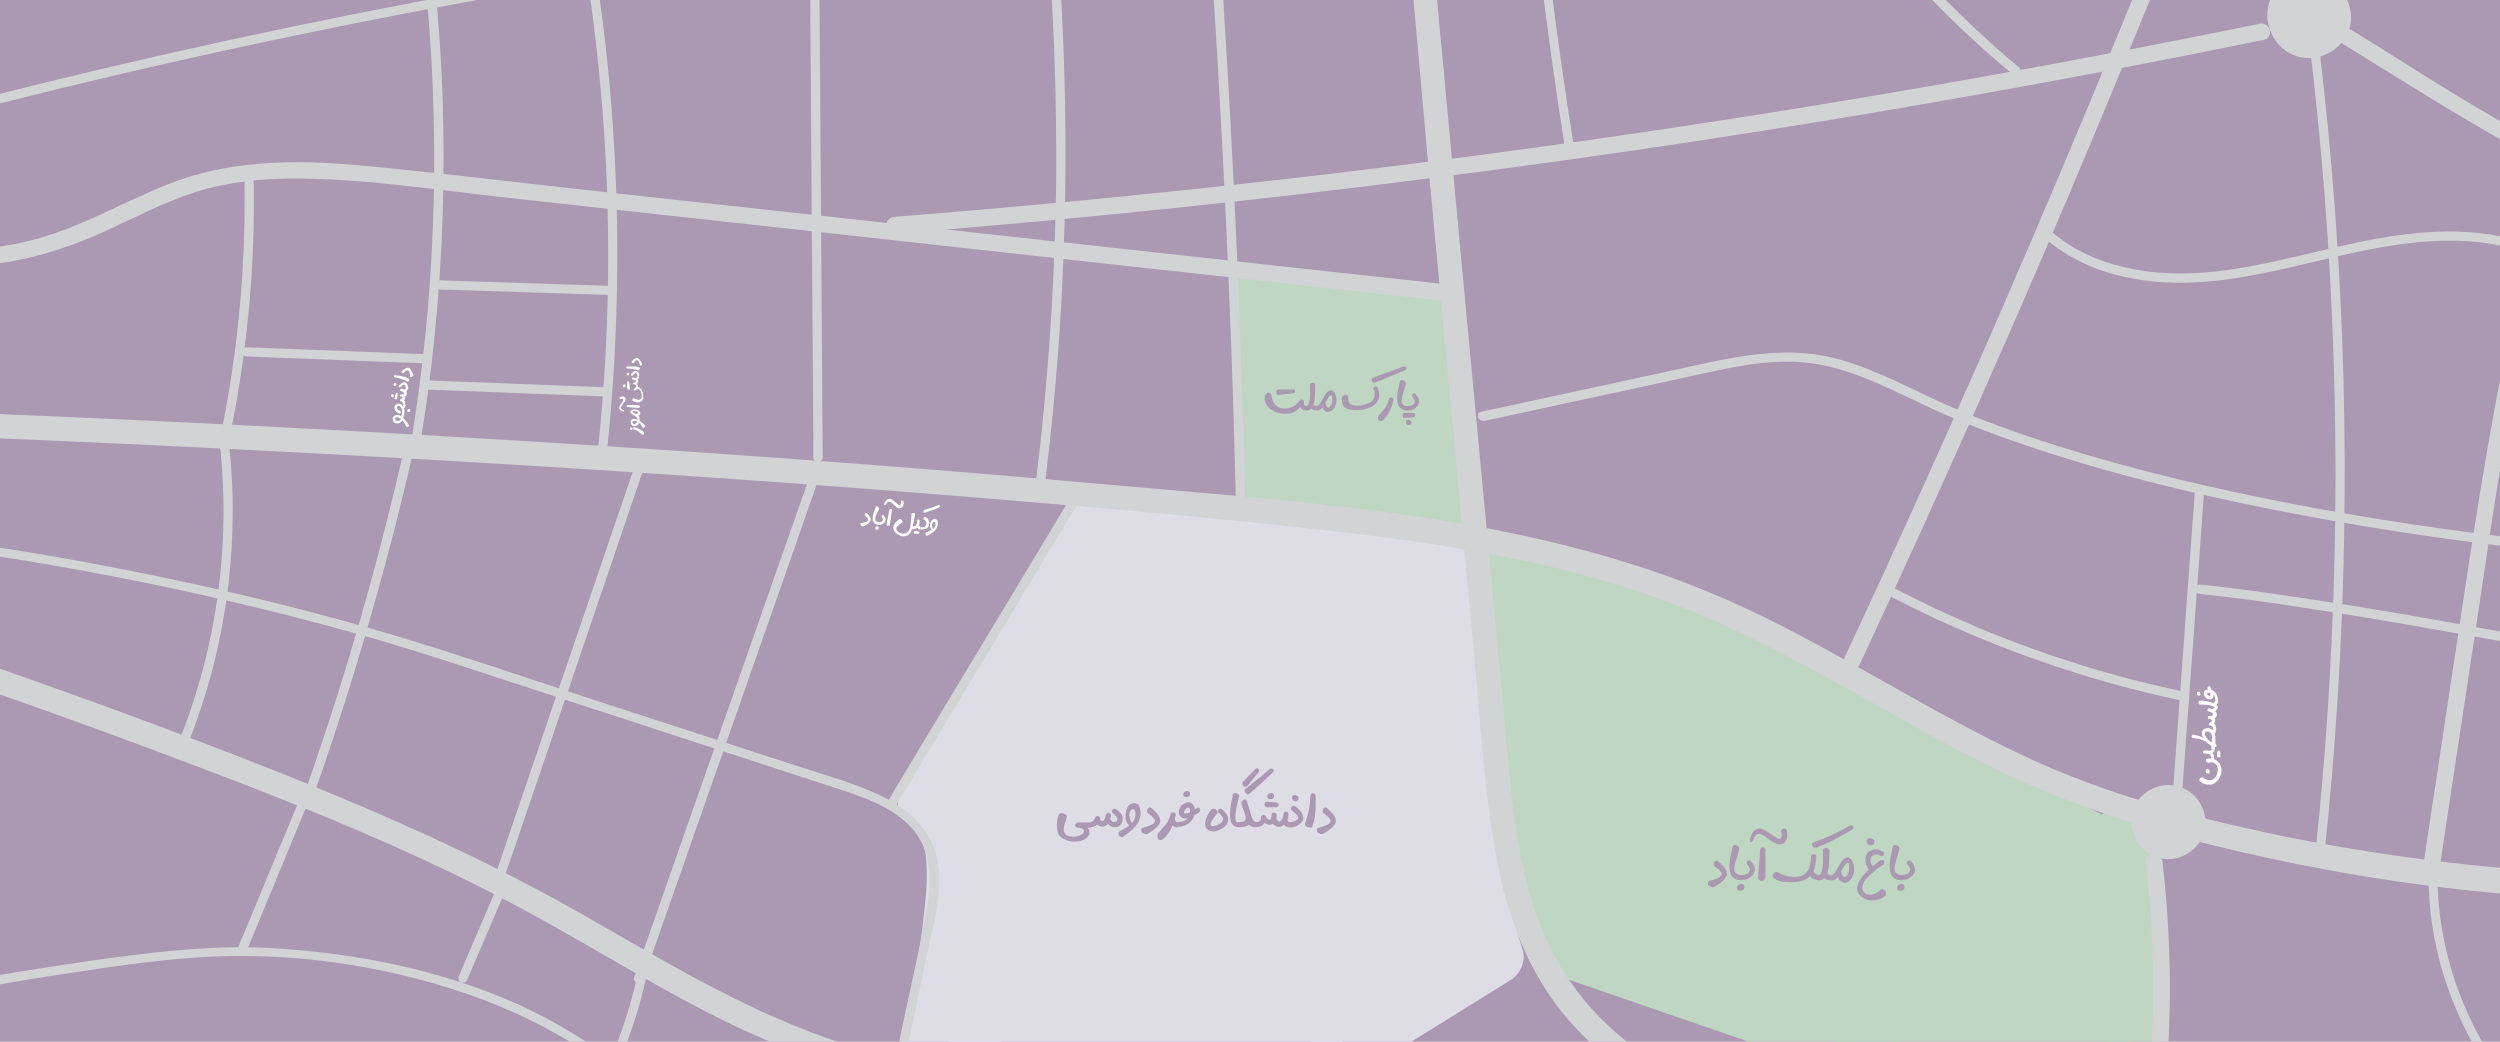 <svg xmlns="http://www.w3.org/2000/svg" xmlns:xlink="http://www.w3.org/1999/xlink" width="1200" height="500" viewBox="0 0 1200 500"><defs><style>      .cls-1 {        clip-path: url(#clippath-51);      }      .cls-2 {        clip-path: url(#clippath-34);      }      .cls-3 {        clip-path: url(#clippath-38);      }      .cls-4 {        clip-path: url(#clippath-21);      }      .cls-5 {        clip-path: url(#clippath-6);      }      .cls-6 {        clip-path: url(#clippath-7);      }      .cls-7 {        clip-path: url(#clippath-17);      }      .cls-8 {        clip-path: url(#clippath-31);      }      .cls-9 {        clip-path: url(#clippath-15);      }      .cls-10 {        clip-path: url(#clippath-33);      }      .cls-11 {        clip-path: url(#clippath-18);      }      .cls-12 {        clip-path: url(#clippath-47);      }      .cls-13 {        fill: #dedce5;      }      .cls-14 {        clip-path: url(#clippath-4);      }      .cls-15 {        clip-path: url(#clippath-22);      }      .cls-16 {        clip-path: url(#clippath-54);      }      .cls-17 {        clip-path: url(#clippath-9);      }      .cls-18 {        clip-path: url(#clippath-10);      }      .cls-19 {        clip-path: url(#clippath-42);      }      .cls-20 {        fill: #fff;      }      .cls-21 {        clip-path: url(#clippath-43);      }      .cls-22 {        clip-path: url(#clippath-25);      }      .cls-23 {        clip-path: url(#clippath-27);      }      .cls-24 {        clip-path: url(#clippath-11);      }      .cls-25 {        fill: none;      }      .cls-26 {        clip-path: url(#clippath-36);      }      .cls-27 {        clip-path: url(#clippath-35);      }      .cls-28 {        clip-path: url(#clippath-48);      }      .cls-29 {        clip-path: url(#clippath-28);      }      .cls-30 {        clip-path: url(#clippath-1);      }      .cls-31 {        clip-path: url(#clippath-45);      }      .cls-32 {        clip-path: url(#clippath-46);      }      .cls-33 {        clip-path: url(#clippath-40);      }      .cls-34 {        clip-path: url(#clippath-5);      }      .cls-35 {        clip-path: url(#clippath-20);      }      .cls-36 {        clip-path: url(#clippath-8);      }      .cls-37 {        clip-path: url(#clippath-52);      }      .cls-38 {        clip-path: url(#clippath-41);      }      .cls-39 {        clip-path: url(#clippath-3);      }      .cls-40 {        clip-path: url(#clippath-26);      }      .cls-41 {        clip-path: url(#clippath-12);      }      .cls-42 {        clip-path: url(#clippath-50);      }      .cls-43 {        fill: #ab98b3;      }      .cls-44 {        clip-path: url(#clippath-14);      }      .cls-45 {        clip-path: url(#clippath-30);      }      .cls-46 {        clip-path: url(#clippath-32);      }      .cls-47 {        clip-path: url(#clippath-55);      }      .cls-48 {        clip-path: url(#clippath-53);      }      .cls-49 {        clip-path: url(#clippath-39);      }      .cls-50 {        clip-path: url(#clippath-16);      }      .cls-51 {        clip-path: url(#clippath-2);      }      .cls-52 {        clip-path: url(#clippath-29);      }      .cls-53 {        clip-path: url(#clippath-49);      }      .cls-54 {        clip-path: url(#clippath-37);      }      .cls-55 {        clip-path: url(#clippath-13);      }      .cls-56 {        fill: #bfd6c3;      }      .cls-57 {        clip-path: url(#clippath-24);      }      .cls-58 {        clip-path: url(#clippath);      }      .cls-59 {        fill: #d1d3d4;      }      .cls-60 {        clip-path: url(#clippath-44);      }    </style><clipPath id="clippath"><rect class="cls-25" width="1200" height="500"></rect></clipPath><clipPath id="clippath-1"><rect class="cls-25" width="1200" height="500"></rect></clipPath><clipPath id="clippath-2"><rect class="cls-25" width="1200" height="500"></rect></clipPath><clipPath id="clippath-3"><rect class="cls-25" width="1200" height="500"></rect></clipPath><clipPath id="clippath-4"><rect class="cls-25" width="1200" height="500"></rect></clipPath><clipPath id="clippath-5"><rect class="cls-25" width="1200" height="500"></rect></clipPath><clipPath id="clippath-6"><rect class="cls-25" width="1200" height="500"></rect></clipPath><clipPath id="clippath-7"><rect class="cls-25" width="1200" height="500"></rect></clipPath><clipPath id="clippath-8"><rect class="cls-25" width="1200" height="500"></rect></clipPath><clipPath id="clippath-9"><rect class="cls-25" width="1200" height="500"></rect></clipPath><clipPath id="clippath-10"><rect class="cls-25" width="1200" height="500"></rect></clipPath><clipPath id="clippath-11"><rect class="cls-25" width="1200" height="500"></rect></clipPath><clipPath id="clippath-12"><rect class="cls-25" width="1200" height="500"></rect></clipPath><clipPath id="clippath-13"><rect class="cls-25" width="1200" height="500"></rect></clipPath><clipPath id="clippath-14"><rect class="cls-25" width="1200" height="500"></rect></clipPath><clipPath id="clippath-15"><rect class="cls-25" width="1200" height="500"></rect></clipPath><clipPath id="clippath-16"><rect class="cls-25" width="1200" height="500"></rect></clipPath><clipPath id="clippath-17"><rect class="cls-25" width="1200" height="500"></rect></clipPath><clipPath id="clippath-18"><rect class="cls-25" width="1200" height="500"></rect></clipPath><clipPath id="clippath-20"><rect class="cls-25" width="1200" height="500"></rect></clipPath><clipPath id="clippath-21"><rect class="cls-25" width="1200" height="500"></rect></clipPath><clipPath id="clippath-22"><rect class="cls-25" width="1200" height="500"></rect></clipPath><clipPath id="clippath-24"><rect class="cls-25" width="1200" height="500"></rect></clipPath><clipPath id="clippath-25"><rect class="cls-25" width="1200" height="500"></rect></clipPath><clipPath id="clippath-26"><rect class="cls-25" width="1200" height="500"></rect></clipPath><clipPath id="clippath-27"><rect class="cls-25" width="1200" height="500"></rect></clipPath><clipPath id="clippath-28"><rect class="cls-25" width="1200" height="500"></rect></clipPath><clipPath id="clippath-29"><rect class="cls-25" width="1200" height="500"></rect></clipPath><clipPath id="clippath-30"><rect class="cls-25" width="1200" height="500"></rect></clipPath><clipPath id="clippath-31"><rect class="cls-25" width="1200" height="500"></rect></clipPath><clipPath id="clippath-32"><rect class="cls-25" width="1200" height="500"></rect></clipPath><clipPath id="clippath-33"><rect class="cls-25" width="1200" height="500"></rect></clipPath><clipPath id="clippath-34"><rect class="cls-25" width="1200" height="500"></rect></clipPath><clipPath id="clippath-35"><rect class="cls-25" width="1200" height="500"></rect></clipPath><clipPath id="clippath-36"><rect class="cls-25" width="1200" height="500"></rect></clipPath><clipPath id="clippath-37"><rect class="cls-25" width="1200" height="500"></rect></clipPath><clipPath id="clippath-38"><rect class="cls-25" width="1200" height="500"></rect></clipPath><clipPath id="clippath-39"><rect class="cls-25" width="1200" height="500"></rect></clipPath><clipPath id="clippath-40"><rect class="cls-25" width="1200" height="500"></rect></clipPath><clipPath id="clippath-41"><rect class="cls-25" width="1200" height="500"></rect></clipPath><clipPath id="clippath-42"><rect class="cls-25" width="1200" height="500"></rect></clipPath><clipPath id="clippath-43"><rect class="cls-25" width="1200" height="500"></rect></clipPath><clipPath id="clippath-44"><rect class="cls-25" width="1200" height="500"></rect></clipPath><clipPath id="clippath-45"><rect class="cls-25" width="1200" height="500"></rect></clipPath><clipPath id="clippath-46"><rect class="cls-25" width="1200" height="500"></rect></clipPath><clipPath id="clippath-47"><rect class="cls-25" width="1200" height="500"></rect></clipPath><clipPath id="clippath-48"><rect class="cls-25" width="1200" height="500"></rect></clipPath><clipPath id="clippath-49"><rect class="cls-25" width="1200" height="500"></rect></clipPath><clipPath id="clippath-50"><rect class="cls-25" width="1200" height="500"></rect></clipPath><clipPath id="clippath-51"><rect class="cls-25" width="1200" height="500"></rect></clipPath><clipPath id="clippath-52"><rect class="cls-25" width="1200" height="500"></rect></clipPath><clipPath id="clippath-53"><rect class="cls-25" width="1200" height="500"></rect></clipPath><clipPath id="clippath-54"><rect class="cls-25" width="1200" height="500"></rect></clipPath><clipPath id="clippath-55"><rect class="cls-25" width="1200" height="500"></rect></clipPath></defs><g><g id="Layer_1"><g id="Layer_4"><rect class="cls-43" width="1200" height="500"></rect></g><g id="Layer_2"><g><g class="cls-58"><path class="cls-56" d="M720.4,292c80.8,15.1,153.2,57.3,225.2,94.8,22.2,11.6,44.5,23.2,66.7,34.8,6.1,3.2,13.9,1.6,17.5-4.6,3.4-5.8,1.6-14.3-4.6-17.5-39.2-20.4-78.3-40.9-117.5-61.2-37.1-19.2-74.5-38-113.8-52.3-21.7-7.9-44-14.3-66.7-18.6-6.8-1.3-13.8,1.9-15.8,9-1.7,6.2,2.1,14.5,8.9,15.8h0Z"></path></g><g class="cls-30"><path class="cls-56" d="M1006.8,408.2c6.9,52.4,6.4,105.9-2.3,158.1,5.3-3,10.5-6,15.8-9-16.4-6.6-32.8-13.2-48.7-21-16.1-7.9-30.9-17.3-45.5-27.7-15.8-11.2-33.3-17.2-51.5-23.5-18.3-6.3-36.7-12.6-55-19-21.1-7.3-42.2-14.6-63.4-21.9-6.5-2.3-14,2.6-15.8,9-1.9,7,2.4,13.5,9,15.8,37,12.8,73.9,25.5,110.9,38.2,17.3,6,34.7,10.9,49.8,21.4,14.8,10.2,29.2,20,45.2,28.1,18.8,9.5,38.5,17.3,58,25.2,6,2.4,14.7-2.7,15.8-9,9.1-54.6,10.4-110,3.2-164.9-.9-6.9-5.2-12.8-12.8-12.8-6.2,0-13.7,5.9-12.8,12.8h0Z"></path></g><g class="cls-51"><path class="cls-56" d="M761.1,444c-17.1-28.7-21-62-21.5-94.7-.1-8.5,0-17.1.2-25.6,0-4.2.2-8.5.3-12.7,0-.9,0-1.9.2-2.7-.2,1.2.3.1.2,0,0-.2.1-.4.2-.6-.4,1.9-1.5,3-3.3,3.3-2.3.7-2.8,1-1.3,1,.9,0,1,0,.2,0,3.6,1.6,8.2,2.1,12,3.2,4.7,1.3,9.4,2.7,14,4.1,8.7,2.7,17.4,5.6,25.9,8.7,69,24.8,133.4,61.3,196.8,97.8,3,1.7,5.8,2.9,6.8,5,1.6,3.4,1.1,9,1.3,12.9.8,10.9,1.4,21.9,1.9,32.9,1,22.9,1.5,45.8,1.5,68.8l19.3-11.1c-31-14.5-62-28.9-93-43.3-15.4-7.2-30.8-14.4-46.2-21.5-15.6-7.3-31.1-15-47.1-21.4-17.2-7-35.8-10.1-54.3-7.7,3.7,2.1,7.4,4.2,11.1,6.4-25.8-36.1-36.8-81.9-28.9-125.2-5.3,3-10.5,6-15.8,9,45.4,12.6,90,28.4,133,47.8,21.6,9.7,42.8,20.2,63.6,31.6s20.7,11.5,30.8,17.6c7.8,4.6,14.9,8.5,15.9,17,.7,6.4,0,13.2-.1,19.6-.2,6.8-.3,13.7-.5,20.5-.4,14.6-.7,29.3-1.1,43.9l19.3-11.1c-42.1-18.5-84.2-36.9-124.5-59.1-19.2-10.5-37.7-22.5-58.2-30.2-10.2-3.9-20.7-6-31.6-6.9-4.3-.4-7.5-.4-11.2-1.4-3.9-1-5.2-1.8-6.9-4.9-4-7.2-5.9-19.1-7.6-28-1.9-10-3.9-20.6-3.6-30.8,0-.5,0-3.4,0-1.3,0-.1.4-2.6,0-.6.3-1.3,1.2-.7.2-.4-6.4,2.1-.8.9-.7.9-1.3-.4.7.2.9.2-1.6-.4,1.4.2,1.8.3,2.8.5,5.5,1.1,8.3,1.7,10.1,2.1,20.2,4.2,30.3,6.5,39.2,8.8,78.5,19.8,113.3,40.3,34.5,20.3,73.8,57.2,58.4,101.1,6.3-2.5,12.6-5.1,18.8-7.7-35.2-20.1-70.6-40.1-108-55.8-18.9-7.9-38.4-14.4-58.1-19.9-10-2.8-20-5.3-30-8-7.7-2.1-14.8-3.8-20.9-8.8-4.7-3.8-7.5-11.1-7.8-17.1-.7-9.9.8-17.9,2.7-27.4-6.3,2.5-12.6,5.1-18.8,7.7,17.3,7.5,34.9,14.1,53,19.3,18,5.2,36.3,8.7,54.6,12.3,31.8,6.3,66.8,13.9,90.6,37.7,5.8,5.9,10.3,11.8,14.1,19.3,1.8,3.5,2.8,6,3.9,9.8.7,2.2,1.2,4.5,1.6,6.8.1.8.2,1.5.4,2.3,0-.6,0-.4,0,.4,0,1.8.4,1.1,1-2.2,1.5-1.5,3.1-3.1,4.6-4.6-.4.2-.7.3-1.1.5,2.2-.6,4.3-1.2,6.5-1.8,2,0,0,0-.7-.3-1-.3-2-.6-3-.9-1.8-.5-3.5-1.1-5.3-1.7-3.7-1.3-7.4-2.7-11.1-4.2-6.5-2.7-14-6.3-20.7-9.8-14.5-7.4-28.6-15.5-43-22.9-14.5-7.4-29.4-14.2-45-18.8-8.4-2.5-16.9-4.1-25.5-5.1-9-1.1-18-.9-27-2-7.7-.9-16-3.1-21.3-8.4-2.2-2.1-3.5-4.5-4.1-7.6,0,.5,0,2.2,0-.9,0-.9,0-1.9,0-2.8-.2,1.7.2-.6.3-.7-.9,1.7,1.2-2.1,1.1-2-6.7.9-13.4,1.7-20.1,2.6,13,16.2,33.7,24,53.6,27.4,21.3,3.7,42.7,5.3,63.8,10.5,20,5,39.5,11.9,58.2,20.8,4.3,2.1,8.5,4.2,12.7,6.5,2.4,1.3,4.7,2.6,7,3.9,1.3.8,4.6,3.1,5.2,3.2.2.2.3.4.5.5-.8-.7-1.2-1.6-1.3-2.6-.7-3,5.5-8.5,6-7.5,0-.1,3.4,1.1-.6-.2-.9-.3-1.7-.5-2.6-.8-5.4-1.9-10.8-4-16.1-6.1-23.3-9.1-46.2-19.4-68.6-30.6-6.2-3.1-13.9-1.6-17.5,4.6-3.3,5.7-1.6,14.4,4.6,17.5,23.2,11.6,47,22.2,71.2,31.8,10.4,4.1,23.5,11.6,35,8.8,15.2-3.7,18.3-22.5,8.2-33-4.1-4.3-9.7-7.1-14.8-9.9-5.2-2.9-10.5-5.6-15.9-8.2-11.2-5.4-22.7-10.2-34.4-14.3-22.5-8-45.7-13.2-69.4-16.3-23.9-3.1-50.7-4.4-66.6-24.1-5.4-6.7-16.1-3.7-20.1,2.6-11.5,18.1-2,40.8,14.8,51.5,17.5,11.2,39.4,8.9,58,11.5,34.6,4.8,64.1,24,94.5,40,15.9,8.4,32.3,16.2,49.6,21.5,5.7,1.8,11.4,3.2,17,.3,5.9-3.1,8.8-9.3,8.3-15.8-.8-9.8-3.5-19.1-7.5-28-15.9-35.7-52.8-55.3-88.8-65.3-23-6.4-46.7-9.7-69.9-15.2-22.2-5.3-44-12.4-64.8-21.4-7-3-17-1.3-18.8,7.7-3.8,18.9-6.7,39.1,2.3,57,9.3,18.6,29.8,24.7,48.4,29.5,21.4,5.6,42.7,11.3,63.4,19,19.5,7.2,38.3,16,56.8,25.5,21.4,11,42.3,22.9,63.2,34.9,7.6,4.3,16.1.1,18.8-7.7,8-22.9,4-48.3-7-69.5-10.5-20.3-27.7-36.3-46.1-49.5-36.7-26.2-80.5-40.6-123.9-51-10.9-2.6-21.9-5-32.8-7.3-10.7-2.2-23.8-7-34.7-4.3-13.1,3.2-18.6,15.5-18.4,28.1.2,12.2,2.3,24.6,4.7,36.5,2.2,11.4,4.5,24.5,10.8,34.5,7.1,11.2,18.3,15.4,30.9,16.9,10.4,1.2,20.1,2.1,30.1,5.6,10.5,3.6,20.4,9,30.1,14.5,24,13.6,48.1,26.8,73,38.7,25.3,12.1,51.1,23.4,76.8,34.7,8.8,3.8,19-.6,19.3-11.1.7-26.3,2.1-52.8,2-79.1,0-13.3-4-25.5-14.4-34.2-9.3-7.8-20.4-13.5-31-19.5-43.7-24.8-89.4-46.1-136.5-63.7-26.4-9.9-53.3-18.6-80.5-26.1-6.2-1.7-14.5,2.1-15.8,9-9.1,50.2,1.7,103.3,31.5,145,2.4,3.4,6.5,7,11.1,6.4,15.3-2,29.7,0,44.1,5.5,14.2,5.4,27.9,12.5,41.7,18.9,30,14,60,28,90,42,17.3,8.1,34.6,16.1,51.9,24.2,8.6,4,19.3-.7,19.3-11.1,0-21.9-.4-43.9-1.4-65.8-.5-11-1.1-21.9-1.8-32.9-.7-10.5-.2-22.4-6.7-31.3-6-8.3-16-12.7-24.6-17.7-8.8-5-17.5-10-26.3-14.9-17.6-9.9-35.3-19.6-53.2-29-36.1-18.9-73-36.1-111.3-50-9.1-3.3-18.4-6.4-27.7-9.3-10-3.1-20.5-7-30.9-8.1-11.2-1.2-20.7,5.9-22.9,17-1.8,9.5-1.2,19.9-1.3,29.6-.5,42.4,2.8,86.6,25,123.9,8.4,14.1,30.6,1.2,22.1-13h0Z"></path></g><g class="cls-39"><path class="cls-56" d="M591.8,144.7c2.8,28.3,4.1,56.7,3.9,85.1,0,7.4,5.9,12.2,12.8,12.8,28,2.6,56.1,5.2,84.1,7.7,6.5.6,13.4-6.4,12.8-12.8-2.7-28.5-5.5-56.9-8.2-85.4-.7-7.1-5.3-12.5-12.8-12.8-20.5-.9-41-2.9-61.2-6.2-8.3-1.4-15.9,3.4-16.2,12.4-.5,11.8-.9,23.6-1.3,35.4-.2,5.9-.5,11.8-.7,17.7-.2,6.2-.8,12.6,2,18.4,5.8,11.8,18.4,11.3,29.7,11.6,11.8.3,23.7.5,35.5.8,7.1.2,12.5-6,12.8-12.8.9-21.8-1.5-43.8-6.8-65-1.8-7.4-9-9.9-15.8-9-7.3,1-14.7,2-22,3-7.8,1.1-15.1,2.7-19.3,10.3-3.5,6.4-2.5,15.3-2.7,22.4-.2,7.6-.3,15.3-.5,23-.1,5.2,4,11.4,9.4,12.4,13.2,2.4,26.4,3.4,39.8,2.2,5.7-.5,10.8-3.6,12.4-9.4,1.4-5.2-.8-12-5.9-14.5-10.6-5.2-17-14.8-17.3-25.5-7.3,3-14.6,6-21.9,9.1,5.8,4.8,9.9,10,13.1,16.9,2.9,6.3,12,7.9,17.5,4.6,6.4-3.8,7.5-11.2,4.6-17.5-4-8.5-9.9-16.1-17.1-22.1-4.1-3.3-8.9-4.9-14-2.6-4.5,2-8,6.6-7.9,11.7.6,19.9,11.9,38.9,30,47.7,2.2-8,4.3-15.9,6.5-23.9-11,.9-22.1.7-32.9-1.3,3.1,4.1,6.3,8.2,9.4,12.4.1-5.7.2-11.5.4-17.2.1-5.4,1.3-11.9.4-17.2,0-.5,0-1,0-1.5-1.6,2.1-3.1,4.1-4.7,6.2.4.2,2.2-.4,2.7-.5,2.9-.5,5.8-.8,8.6-1.2,6.1-.8,12.1-1.7,18.2-2.5-5.3-3-10.5-6-15.8-9,4.8,19.1,6.7,38.5,5.9,58.2,4.3-4.3,8.5-8.6,12.8-12.8-9.6-.2-19.2-.4-28.8-.6-5-.1-10.3-.7-15.4-.3-.4,0-.9,0-1.3,0,1.2.3,1,.2-.5-.1,2.5.9,3.9,2.6,4.2,5,0-1,0-2,0-3,.3-19.7,1.5-39.4,2.2-59-5.4,4.1-10.8,8.2-16.2,12.4,22.5,3.6,45.2,6.1,68,7.1-4.3-4.3-8.5-8.6-12.8-12.8,2.7,28.5,5.5,56.9,8.2,85.4,4.3-4.3,8.5-8.6,12.8-12.8-28-2.6-56.1-5.2-84.1-7.7,4.3,4.3,8.5,8.6,12.8,12.8.2-28.4-1.2-56.8-3.9-85.1-.7-6.9-5.4-12.8-12.8-12.8-6.4,0-13.5,5.9-12.8,12.8h0Z"></path></g><g class="cls-14"><path class="cls-13" d="M457.9,506.7c5.6-24.3,9.7-49,12-73.8,1.8-20,.2-42.1-15.1-56.9.7,5.2,1.3,10.4,2,15.5,21.4-36.7,42.6-73.5,64.1-110.2,3.6-6.2,5.8-11.5,13.1-12.4,8.9-1.1,19.1,0,28.2.4,20.8.7,41.5,2.3,62.2,4.7,22.7,2.6,45.3,6.5,67.7,11.2-3.1-4.1-6.3-8.2-9.4-12.4,1.9,63.8,4.1,128.8,23.5,190.1,2-4.8,3.9-9.6,5.9-14.5-30.9,19.2-61.8,38.4-92.7,57.6-7.2,4.5-14.3,9.3-21.8,13.3-6.4,3.4-12.8,4-20,3.1-17.4-2.2-34.8-6.4-51.9-10.5-19.4-4.6-38.6-9.9-57.6-15.9-6.6-2.1-14,2.5-15.8,9-1.9,6.9,2.3,13.7,9,15.8,34.9,10.9,70.6,19.8,106.7,25.9,10,1.7,20,2.8,29.9,0,8.8-2.5,16.6-7.5,24.3-12.3,16-10,32-19.9,48-29.9,18.3-11.4,36.5-22.7,54.8-34,4.7-2.9,7.6-9,5.9-14.5-18.8-59.3-20.8-121.6-22.6-183.3-.2-5.4-3.8-11.2-9.4-12.4-43.7-9.2-88.2-14.8-132.8-16.6-20.5-.8-45.3-4.8-59.8,13.2-6.4,7.9-11,17.2-16.1,25.9-5.7,9.8-11.4,19.5-17,29.3-12.9,22.1-25.7,44.2-38.6,66.3-2.8,4.9-2.1,11.6,2,15.5,4.7,4.5,6.9,10.5,7.7,16.4,1.1,8.5.4,17.3-.5,25.8-2.2,21.4-5.9,42.6-10.7,63.6-1.5,6.7,2.1,13.9,9,15.8,6.5,1.8,14.2-2.2,15.8-9h0Z"></path></g><g class="cls-34"><path class="cls-13" d="M489.2,500.8c4.8-17,7.2-34.8,7.1-52.5,0-9.7-1.1-19.3-2.5-28.9-.6-4-1.4-8-2.2-11.9-.4-1.9-.8-3.7-1.2-5.6s-.4-1.9-.6-2.8c0,.1-.8-4.8-.6-3.2.2,1.7,0-1.3,0-1.3,0-.9,0-1.9-.1-2.8,0-.4,0-4.2,0-2.3-.1,1.7.2-1.1.2-1.2.4-1.7,1-3.4,1.5-5-.9,2.6,0,0,.3-.5.5-1,1.1-2.1,1.6-3.1,4.1-7.4,9-14.4,13.5-21.5,9.7-15.1,19.4-30.2,29.1-45.3,2.3-3.6,4.6-7.1,6.9-10.7.9-1.3,1.7-2.7,2.6-4,.4-.6.9-1.2,1.3-1.9-2.2,2.9,0,.2.6-.4.5-.5,1.1-1.1,1.6-1.5-.2.1-2.3,1.9-.6.7,1.9-1.4-2.4.3,0,0,.7,0,1.6-.4,2.2-.6-.3.1-3,.1-.9.1.8,0,1.6-.1,2.4-.1,2.1,0,4.2,0,6.4.1,17.5.8,35,1.8,52.6,2.7,9.2.5,18.3,1,27.5,1.4,4,.2,8.1.4,12.2.6.8,0,1.6.1,2.4.2.4,0,2.8.5.7,0-2.4-.5,5,1.9,2.9.8-2-1,.4.5.5.5-.1,0-2.3-1.9-.7-.4,1.8,1.6-1-2.4-.2-.2.2.6.7,1.4,1.1,1.9-.1-.2-1-2.9-.4-.9.2.7.5,1.4.8,2.1.8,2.2,1.5,4.5,2.2,6.8,2.3,7.7,3.9,15.6,5.1,23.5.1.9.3,1.8.4,2.7-.4-3.2,0,.8.1,1.4.2,2.1.5,4.2.7,6.2.5,4.8.8,9.6,1.1,14.4.6,9,1,18.1,1.6,27.1,1.3,19.5,3.3,39.2,8.8,58,2.8-6.8,5.5-13.6,8.3-20.4-27.4,21-54.4,42.8-82.4,63-3.1,2.2-6.2,4.3-9.5,6.2-1.5.9-3.1,1.6-4.6,2.4-1.9.9,0,0,.3-.2-1.4.4-2.8.9-4.2,1.3-.9.2-1.8.4-2.6.6-.1,0-3,.4-1.2.2,1.9-.2-1.1,0-1.2,0-.9,0-1.8,0-2.7.1-4.2,0-8.5-.2-12.7-.6-1.8-.2-3.6-.4-5.4-.6-.4,0-4.2-.5-2.3-.3,1.7.2-1.4-.2-1.4-.2-4.4-.6-8.8-1.3-13.2-2-8.2-1.3-16.3-2.8-24.4-4.4-3.6-.7-7.8-2.4-11.5-2.5-2.2,0,3.1,2,3.5,2.4-.2-.2,3.3,6.5,2.3,3.7-.7-1.9,0,.9,0,1.2-.1-1.5-.2-2.9-.3-4.4-.5-8.5-1.1-17-1.6-25.4-1-16.6-2.6-33.2-2.5-49.9,0-4,.2-7.9.5-11.9.1-1.8.3-3.6.5-5.4.2-2.1,0,0,0,.3.2-1.5.5-3,.8-4.5.7-3.6,1.6-7.1,2.7-10.5.6-2,1.3-4,2.1-5.9,0,0,1.2-2.7.4-1.1-.7,1.5.8-1.6.9-1.9,6.9-14.5,16.5-27.6,25.4-41,4.7-7.1,9.7-14,14.1-21.2,1.1-1.7-.4.6-.6.8.3-.2,1.9-2,.3-.6-1.9,1.8.7-.5.6-.3,0,0-2.8,1.5-.7.6,1.7-.8-.5.1-1,.1,1,0,2.1,0,3.2,0,2,0,4.1.1,6.1.2,17.6.8,35.2,1.5,52.9,2.3,4.3.2,8.7.4,13,.6,1.9,0,3.8.1,5.7.2.8,0,1.5.1,2.2.1-2.4-.1-1.7-.1.3.2,2,.4-.8-.2-1-.4-.8-.5-1.5-1-2.1-1.7-1.3-1.6-1.5-3.4-.6-.4,1.2,4,2,8.1,2.9,12.1,3.9,17,7.7,34,11,51.1.4,1.9.7,3.8,1,5.6.2,1.3.4,2.5.6,3.8,0-.4-.3-2.2,0,0,.5,4.4.8,8.8.6,13.3,0,1,0,1.9-.2,2.9,0,.1-.3,3.2,0,1.2.3-1.9-.2.9-.2,1-.2.9-.3,1.7-.5,2.5-.9,4-2.3,7.7-3.6,11.6-.6,2,0,0,.2-.3-.3.8-.7,1.6-1.1,2.4-.9,1.9-1.8,3.7-2.7,5.5-1.9,3.7-4,7.2-6.1,10.8-3.7,6.2-7.5,12.4-11.5,18.3-.9,1.3-1.8,2.5-2.7,3.8,2.1-3-.9,1-1.5,1.7-1,1.1-2.1,2.2-3.2,3.3-.5.5-1.1,1-1.7,1.5-2.4,2.2,1.2-.5-.5.4-1.3.7-2.7,1.5-3.9,2.3-1.5,1,.1,0,.5-.1-.8.3-1.6.5-2.4.8-1.9.6-3.8,1-5.8,1.4-.2,0-3,.4-1,.2,2-.2-1.5.1-1.9.1-16.9,1.4-33.9,1.7-50.8,2.5-4.2.2-8.3.4-12.5.6-1.5,0-3-.1-4.4,0-2,.2.8,0,1.2.2-2.6-1.1.1.3,1,1,.7.6,1.2,1.3,1.7,2,.2.3.7,3,.4,1-.1-.7-.3-1.5-.5-2.1,0,.2.2,3.2.2,1.1-.2-4.3-.6-8.7-.8-13-1.1-17.2-2.2-34.5-3.3-51.8-.5-8.4-.9-16.7-.7-25.1,0-3.7.5-7.4.7-11.1.1-2.1,0-.2,0,.2.2-1.2.4-2.4.6-3.6.4-2.1.8-4.1,1.3-6.1.8-3.1,1.8-6.1,2.9-9.1,1.2-3.3-1.1,2,.5-1.1.9-1.8,1.8-3.5,2.8-5.2.7-1.3,1.5-2.5,2.3-3.7.8-1.2,2.7-3.3.7-1,2.3-2.5,4.5-5,7.1-7.2,2.5-2.2-1.9,1.1,1-.6,1.5-.9,2.9-1.8,4.4-2.6.7-.3,1.3-.7,2-1-.4.2-2.3.7-.4.2,2.2-.5,4.3-1.4,6.5-1.9.8-.2,5-.9,3.5-.7-2,.3.8,0,1,0,.9,0,1.7-.1,2.6-.2,4-.3,8.1-.3,12.1-.3,8.6,0,17.1.3,25.7.4,3.9,0,7.9.1,11.8.2,2.3,0,4.6,0,6.9.1.8,0,1.6,0,2.4,0,2.4,0,.7.4-.5-.1-1.6-.7-6.7-3.9-6-6.1-.3.9.9,4,1.1,5.1.8,4.4,1.6,8.9,2.3,13.3,1.5,9,2,12.6,2.7,22,.6,8.6.6,17.2-.1,25.8,0,0-.3,3.1-.1,1.4.2-1.7-.2,1.4-.2,1.4-.3,1.8-.7,3.7-1.1,5.5-.9,4-2,7.9-3.3,11.8-.6,1.7-1.2,3.3-1.8,4.9,1-2.7-1,2.1-1.3,2.9-1.8,3.7-3.7,7.3-5.8,10.8-1.8,2.9-3.8,5.6-5.7,8.5-1.1,1.7.3-.4.5-.6-.7.8-1.3,1.6-2,2.4-1.2,1.4-2.4,2.7-3.7,4-1.1,1.1-2.3,2.1-3.4,3.1-1.9,1.8,2.3-1.3,0,0-.7.4-1.3.9-1.9,1.3-1.3.8-2.7,1.5-4,2.2.4-.2,2.8-.8.7-.4-1.4.3-2.8.8-4.2,1.2-.2,0-3,.6-1,.3,1.9-.3-.9,0-1.1,0-1.8,0-3.5.2-5.3.1-4.2,0-8.3-.5-12.4-1-3.5-.4,1.1.2-1.9-.3-1.7-.3-3.5-.5-5.2-.9-1.5-.3-2.9-.8-4.3-1.2-2-.5.8.2,1,.4-2.9-1.7,1.1,1.4-.4-.1-1.4-1.4.5.6.6.8-.2-.4-1.2-2.5-.3-.4.8,2-.3-2-.5-2.7-.5-2,.2.9.2,1.1,0-1-.1-2-.2-3,0-1.8,0-3.6,0-5.5,0-17.6.2-35.3.3-52.9,0-4.3,0-8.5,0-12.8,0-1.7,0-3.4,0-5.1,0-.9,0-1.7.1-2.5,0-.5.7-4.9.2-2.6-.3,1.7.8-2.6.9-3.3.2-1.7,0-.1-.4.5.3-.8.8-1.5,1.2-2.2.4-.6.8-1.3,1.2-1.9-2.1,3.1-.9,1.1-.1.5.5-.4,1-.9,1.5-1.4,1.6-1.6-2.4,1.3-.4.4,1.2-.6,2.4-1.4,3.6-2.1.5-.3,3.3-1.3,1.1-.5-2.2.8.2,0,.5-.1,3.2-1,6.5-2,9.8-2.7,3-.7,6-1.3,9-1.8,1.1-.2,2.2-.4,3.4-.6-.3,0-2.7.2-.6,0,2-.1,3.9-.4,5.9-.3.8,0,1.7.1,2.5.1,2.1,0-.3,0-.7,0,1,.3,2.2.6,3.2.9-.4,0-2.3-1.3-.8-.3.6.4,3.9,2.7,2.4,1.4-1.7-1.5.2.3.4.5.8.9,1.7,1.8,2.5,2.7,1.4,1.5-.4-.5-.6-.7.4.6.8,1.2,1.2,1.9.8,1.3,1.6,2.6,2.3,3.9.8,1.5,1.6,3.1,2.3,4.7-.2-.4-1-2.5-.2-.5.4,1.1.9,2.2,1.3,3.4,1.3,3.7,2.4,7.4,3.4,11.2.4,1.8.8,3.5,1.2,5.3.2,1,1.1,7.2.8,4.1.9,7.7,1.1,15.6.4,23.3,0,1.2-.7,5.1-.1,1.9-.3,1.9-.6,3.8-1,5.7-.3,1.6-.8,3.2-1.2,4.8-.2.8-.5,1.6-.7,2.4-.1.4-1.6,4.5-.8,2.5.6-1.5-1.1,2.3-1.5,3-.8,1.4-1.8,2.8-2.5,4.2-.8,1.7.1,0,.4-.4-.6.8-1.3,1.6-2.1,2.4-.5.5-1.1,1.1-1.6,1.6-.3.2-2.7,2.4-1.1,1.1,1.4-1.1-2,1.2-2.6,1.6-.9.5-1.8.9-2.7,1.4-1.8,1,.5-.3.8-.4-1.5.4-2.9.9-4.3,1.3-.4.1-2.8.3-.5.1,2.7-.2-1.5,0-2,0-3.3.1,2.1.8-1.1-.1-.7-.2-1.4-.5-2.1-.6-1.9-.4.7.3,1,.5-.8-.5-1.7-.9-2.5-1.4-.3-.1-2.4-1.5-.5-.2,1.8,1.2,0,0-.4-.4-.7-.7-1.4-1.4-2.1-2-2.4-2.3,1,1.9-.8-.9-.9-1.4-1.8-2.9-2.6-4.4-.3-.6-.6-1.3-1-2,.1.3.9,2.9.5.9-.5-2.2-1.3-4.3-1.8-6.5-.2-.9-.4-1.8-.5-2.7,0,.5.1,2.4,0,.3,0-1.8-.2-3.6-.3-5.5,0-4.3.2-8.6.7-12.8,0-.9.9-6.5.3-3.2.3-1.7.5-3.5.8-5.2.7-4,1.5-8,2.6-11.9.9-3.4,2-6.6,3.2-9.9.2-.5,1.4-3.2.1-.5.4-.8.7-1.6,1.1-2.3.9-1.8,1.8-3.6,2.8-5.3.7-1.1,3-4.1.8-1.7-.1.1,2-2.3,2.2-2.2s-2,1.3-2.1,1.3c-.9.4-2.1.6-3,.6-1.3-.5-2.7-1.1-4-1.6-2.1,0-3.6-.8-4.6-2.4-.3,0-1.3-1,0,.4-.2-.6-.5-1.2-.7-1.8.3.7.5,1.4.8,2.2,2.6,7.6,4.7,15.3,6.4,23.2.8,3.9,1.6,7.9,2.2,11.8.1.8.7,5.3.4,2.5.3,2.5.6,4.9.8,7.4.7,8,1,16,.8,24,0,4-.3,8-.6,12-.2,1.8-.3,3.7-.5,5.5,0,.9-.2,1.8-.3,2.8.3-2.5,0-.3-.2,1-.2.8-.3,1.6-.5,2.4-.2.8-1.2,1.9-.3.8,1.3-1.5,1.6-2.8,3.7-3.5,4.6-1.7,8.9.3,11.9,3.8-.3-.4-1-2.3-.4-.4.9,2.8-.3-2.8.1,0,.3,2.1,0-.5,0-.8,0-1.1,0-2.1,0-3.2,0-2,0-4,0-6,0-4.6,0-9.3,0-14,0-8.6-.1-17.3-.2-25.9-.1-17.3-.2-34.6-.4-51.8,0-9.5-8.3-18.5-18.1-18.1-9.8.4-18.2,8-18.1,18.1.2,21.3.3,42.5.5,63.8,0,10.3.2,20.6.2,30.9,0,11.4,1.2,23,9.9,31.4,10.6,10.2,27.8,9.8,38-.9,8.7-9.1,9.8-21.3,10.9-33.1,1.9-20.4.7-40.9-2.8-61-1.6-9.4-3.9-18.7-6.7-27.8-3.5-11.3-8.7-24-21.7-27-25.8-5.8-39.6,23.2-45.4,43.4-5.7,19.5-8.5,41.7-4.6,61.8,3.8,19.4,18,38.2,37.8,43.1,21.1,5.2,42-4.8,54.9-21.4,12.4-16,16.3-37.4,16.1-57.3-.2-20.2-4.9-41.1-14.4-59-10.2-19.2-28.7-30.1-50.5-27.7-18,2-38.5,6-52.1,18.9-16.3,15.4-14.3,39-14.5,59.5,0,10.6-.1,21.3-.2,31.9,0,10.6-.7,21.2.9,31.8,1.6,10.7,7.6,20.4,17,25.9,9.1,5.3,20,6.2,30.2,7.4,10,1.2,20.4,1.4,30.2-1.3,10.1-2.8,19.1-8.5,26.6-15.8,14-13.5,23.9-32,30-50.3,6.6-19.7,7.4-40.9,5.3-61.4-1.2-11.2-2.9-22.4-4.9-33.5-2.1-11.9-5.6-22.6-17.7-27.7-9.8-4.1-22.3-2.7-32.8-2.9-9.8-.2-19.5-.5-29.2-.4-21,.1-40.7,4.4-56.7,18.7-30.4,27-29.5,70.3-27.1,107.4.7,10.5,1.3,21,2,31.5.7,10.5.6,21.3,2.5,31.6,2.2,11.9,11.4,22,23.4,24.2,10,1.8,20.4.5,30.5,0,10.5-.5,20.9-1,31.3-1.5,10.3-.5,21-.6,31-3.5,19.5-5.5,31.7-20.7,42-37.1,10.3-16.4,21.1-33.8,24.8-53.1,4.1-22-1-43.7-5.5-65.2-2.1-10-4.3-20-6.6-30-2.3-10.3-3.9-22-11.7-29.9-8.8-9-20.6-9.4-32.3-9.9-10.3-.5-20.6-.9-30.9-1.3-10.6-.5-21.3-.9-31.9-1.4-10.5-.5-21.3-.7-30.4,5.6-9.1,6.3-14.6,17.1-20.6,26.2-5.6,8.4-11.2,16.8-16.8,25.3-10.6,16.2-19.8,33.5-23.1,52.8-3.5,20.5-2.4,40.9-1.1,61.6.6,10.1,1.3,20.2,1.9,30.3.7,11.2-.3,24.6,6.9,33.9,7.3,9.5,19,10.9,30,13,10,2,20,3.7,30.1,5.1,22.4,3.3,43.7,6.3,64.9-3.5,8.6-4,16-9.9,23.5-15.6,8.1-6.2,16.2-12.4,24.3-18.6,16.2-12.4,32.5-24.8,48.7-37.3,6.4-4.9,10.8-12.1,8.3-20.4-2.4-8.4-4.1-16.8-5.4-25.4-.5-3,.2,2.5,0-.5,0-.9-.2-1.8-.3-2.7-.2-2.1-.5-4.2-.6-6.3-.4-4.5-.8-9-1-13.5-1.2-18.2-1.8-36.5-4.2-54.6-1.2-9.1-2.7-18.1-5-26.9-2.4-8.9-5.2-18.3-10.9-25.7-13.1-17-35.9-15.3-55.2-16.3-19.3-1-38.6-2-57.9-3-19-1-39.2-2.5-52.5,14-11.9,14.7-21.3,31.9-31.5,47.8-5.1,8-10.2,15.9-15.4,23.9-4.8,7.4-9.9,14.7-13.4,22.9-5.5,12.6-6.1,24.8-3.9,38.2.8,5,2.1,9.9,3.1,14.9.5,2.7,1,5.5,1.5,8.2,0-.4-.3-2.4,0-.2.2,1.5.4,3.1.5,4.6.9,9.9,1,19.8.2,29.7-.2,2.5-.4,4.9-.8,7.4.4-2.8,0,.3-.1.7-.3,1.5-.5,3-.8,4.6-1,5.2-2.2,10.3-3.6,15.4-2.5,9.1,3.1,20.1,12.6,22.3,9.6,2.2,19.5-2.9,22.2-12.7h0Z"></path></g><g class="cls-5"><path class="cls-56" d="M709.6,272.8c.5,9.2,1,18.4,1.5,27.7.4,6.9,5.6,12.8,12.8,12.8s13.2-5.9,12.8-12.8c-.5-9.2-1-18.4-1.5-27.7-.4-6.9-5.6-12.8-12.8-12.8-6.7,0-13.2,5.9-12.8,12.8h0Z"></path></g><g class="cls-6"><path class="cls-56" d="M708.6,236.5c-.9-1.3-1.8-2.6-2.8-3.9-.8-1.5-1.9-2.7-3.3-3.6-1.2-1.1-2.7-1.9-4.4-2.3-1.7-.5-3.4-.6-5.1-.2-1.7,0-3.3.6-4.8,1.5-2.7,1.8-5.2,4.4-5.9,7.7-.2,1.1-.3,2.3-.5,3.4,0,2.3.6,4.5,1.8,6.5.9,1.3,1.8,2.6,2.8,3.9.8,1.5,1.9,2.7,3.3,3.6,1.2,1.1,2.7,1.9,4.4,2.3,1.7.5,3.4.6,5.1.2,1.7,0,3.3-.6,4.8-1.5,2.7-1.8,5.2-4.4,5.9-7.7.2-1.1.3-2.3.5-3.4,0-2.3-.6-4.5-1.8-6.5h0Z"></path></g><g class="cls-36"><path class="cls-56" d="M618,239.5c.4-.6.7-1.1,1.1-1.7.9-1.5,1.4-3.1,1.5-4.8.4-1.7.3-3.4-.2-5.1-.4-1.7-1.2-3.1-2.3-4.4-.9-1.4-2.1-2.5-3.6-3.3-1-.4-2-.9-3.1-1.3-2.3-.6-4.5-.6-6.8,0-1,.4-2,.9-3.1,1.3-1.9,1.1-3.5,2.7-4.6,4.6-.4.6-.7,1.1-1.1,1.7-.9,1.5-1.4,3.1-1.5,4.8-.4,1.7-.3,3.4.2,5.1.4,1.7,1.2,3.1,2.3,4.4.9,1.4,2.1,2.5,3.6,3.3,1,.4,2,.9,3.1,1.3,2.3.6,4.5.6,6.8,0,1-.4,2-.9,3.1-1.3,1.9-1.1,3.4-2.7,4.6-4.6h0Z"></path></g><g class="cls-17"><path class="cls-13" d="M443.2,396.8c16.5,0,16.5-25.6,0-25.6s-16.5,25.6,0,25.6h0Z"></path></g><g class="cls-18"><path class="cls-13" d="M521.7,265.2c16.5,0,16.5-25.6,0-25.6s-16.5,25.6,0,25.6h0Z"></path></g><g class="cls-24"><path class="cls-56" d="M1016,414.6c-3.3-.3-3.6-.8-5.2-2.8,1.2,1.5.2-.2,0-1.2,0,.5,0,.9,0,1.4.3-1.1.2-.8-.1.8-.3,1.4-.7,2.8-1.1,4.1-1.9,6.4,2.3,14.2,9,15.8,6.9,1.6,13.8-2.1,15.8-9,2.3-7.7,3.3-15.6-.3-23.1-3.5-7.3-10.1-11-17.9-11.8-6.7-.7-13.1,6.4-12.8,12.8.3,7.5,5.6,12.1,12.8,12.8h0Z"></path></g><g class="cls-41"><path class="cls-56" d="M593.9,150.8c.4.4.7.7,1.1,1.1,1.2,1.2,2.5,2.1,4.1,2.6,1.5.8,3.2,1.2,4.9,1.1,1.8,0,3.4-.3,4.9-1.1,1.6-.5,3-1.4,4.1-2.6.7-.9,1.3-1.7,2-2.6,1.2-2,1.7-4.2,1.8-6.5-.2-1.1-.3-2.3-.5-3.4-.6-2.2-1.7-4.1-3.3-5.7-.4-.4-.7-.7-1.1-1.1-1.2-1.2-2.5-2.1-4.1-2.6-1.5-.8-3.2-1.2-4.9-1.1-1.8,0-3.4.3-4.9,1.1-1.6.5-3,1.4-4.1,2.6-.7.9-1.3,1.7-2,2.6-1.2,2-1.7,4.2-1.8,6.5.2,1.1.3,2.3.5,3.4.6,2.2,1.7,4.1,3.3,5.7h0Z"></path></g><g class="cls-55"><path class="cls-59" d="M338.9-553.3c85.9,92.2,197.5,160.4,268.1,266.6,16.6,25,30.6,51.7,40.3,80.1,10.8,31.7,16.5,64.9,20.3,98.1,8.1,70.1,13.5,140.5,20.1,210.7,6.7,70.7,13.3,141.4,19.9,212.1,3,32.4,4.8,65.4,10.7,97.4,5.2,28.2,15.2,55.2,34,77.2,34.7,40.6,89.2,57.3,138,74.2,46.2,16,98.9,38,124,82.9,15,26.9,12.3,57.2,18.1,86.5,5,25.3,19.2,46.3,41.1,60,49.4,31,108.5,16.7,157.6-6.9,13.8-6.7,27.2-14,40.7-21.4,6.5-3.6.7-13.6-5.8-10-50,27.6-107.8,58.6-166,38.2-23.7-8.3-44.6-25.2-52.8-49.5-9.6-28.1-5-59-15.5-87-17.8-47.3-64.2-74.7-108.7-93-48.4-19.9-102.6-30.7-144.1-64.5-22.3-18.2-37-41.9-44.7-69.5-8.4-30.2-10-62-12.9-93-6.6-69.8-13.1-139.6-19.7-209.4-6.6-69.9-12.9-139.8-19.7-209.6-3.2-32.6-7-65.4-14.8-97.3-7.1-29.1-18.1-57-32.5-83.2-59.9-109.4-166.2-180-254.3-264.4-11.4-10.9-22.4-22-33.1-33.5-5.1-5.5-13.3,2.7-8.2,8.2h0Z"></path></g><g class="cls-44"><path class="cls-59" d="M-143.3,6.8C-55.5-12,32.4-30.2,120-49.8c92.9-20.7,185.5-42.9,277.2-68.7,89.9-25.2,179-53.8,265.6-88.9,40-16.2,79.4-33.8,117.9-53.5,44.4-22.7,87.2-48.9,133.6-67.6,49.4-20,100.8-27.9,153.9-22.5,54.4,5.5,107.2,22.4,158.4,40.9,12.6,4.5,25.1,9.2,37.6,13.9,7,2.6,10-8.6,3.1-11.2-99.1-37.2-206.2-75.4-312.7-47-49.2,13.1-94.4,37.7-138.9,61.8-39.2,21.2-79,41.1-119.9,58.8-85.8,37.2-174.7,67.1-264.3,93.3-91.9,26.9-184.9,49.9-278.2,71.2C63.7-48.7-26.1-30-115.8-10.9c-10.2,2.2-20.4,4.3-30.6,6.5-7.3,1.6-4.2,12.7,3.1,11.2h0Z"></path></g><g class="cls-9"><path class="cls-59" d="M-132.4,205.6c103,3.2,205.9,7.7,308.8,13.4,105.4,5.8,210.8,12.9,316,21.8,50.8,4.3,101.6,8.8,152.2,14.7,53.8,6.2,107.8,15.1,158.6,34.4,50.2,19,95.3,48.7,142.7,73.3,36.3,18.8,74.4,32.2,114.1,42,82.8,20.6,170.8,30.7,256,25.6,9.1-.5,18.1-1.3,27.1-2.4,7.3-.9,7.4-12.4,0-11.6-39.5,4.6-79.5,4.2-119.1,1.6-44.7-2.9-89.3-8.9-133.2-18.1-39.3-8.3-78.9-18.9-115.5-35.7-47.3-21.6-90.8-50.9-138-72.9-95.4-44.4-203.4-49.9-306.7-59.2-104.5-9.4-209.2-16.8-313.9-22.9-103.9-6.1-208-10.9-312-14.4-12.4-.4-24.7-.8-37.1-1.2-7.5-.2-7.4,11.3,0,11.6h0Z"></path></g><g class="cls-50"><path class="cls-59" d="M-122.8,292.2c63.5,20.4,126.8,41.9,189.4,65.2,62.4,23.2,125.4,47.3,184.1,78.9,37.5,20.2,73.3,43.5,112.3,60.9,40.2,18,82.9,28,125.8,37.5,87.1,19.4,172.4,44.8,256.5,74.9,84.5,30.3,167.5,64.5,250.4,99.2,10.1,4.2,20.2,8.5,30.3,12.7,6.9,2.9,9.8-8.3,3.1-11.2-82.8-34.7-165.6-69.4-249.8-100.6-83.7-31-168.7-58.6-255.6-79-43-10.1-86.7-18-128.4-33-41.1-14.7-78.5-37.6-116.3-59.1-58.6-33.4-121.1-59-184-83-64.4-24.5-129.6-47-195.1-68.4-6.5-2.1-12.9-4.2-19.4-6.3-7.1-2.3-10.2,8.9-3.1,11.2h0Z"></path></g><g class="cls-7"><path class="cls-59" d="M-130.9,46.9c18.4,38.6,49.3,72.2,93.2,79.2,30,4.8,59.7-2.3,87-14.6,14.6-6.6,28.9-14.3,44.2-19.2,15.8-5,32.4-6.7,49-6.6,34,.2,68.1,5.6,101.8,9.3,70.5,7.8,141.1,15.5,211.6,23.3,70.6,7.8,141.1,15.5,211.6,23.3,8.9,1,17.9,2,26.8,2.9,5.1.6,5.1-7.4,0-8-69.6-7.6-139.1-15.3-208.7-22.9s-139.1-15.3-208.7-22.9c-34.3-3.8-68.6-8-102.9-11.2-31.9-3-64.1-2.9-94.3,9.3-21.6,8.7-41.7,20.7-64.5,26.5-11.8,3-23.9,4.6-36.1,4.4-16.3-.3-32.4-4.2-46.8-12-19.7-10.6-35-27.4-46.5-46.3-3.7-6-6.9-12.2-10-18.6-2.2-4.6-9.1-.6-6.9,4h0Z"></path></g><g class="cls-11"><path class="cls-59" d="M429.2,112.2c86.1-6.8,172-15.7,257.7-26.7,85.7-10.9,171.1-23.9,256.2-39,48-8.5,95.9-17.6,143.6-27.4,5.1-1,2.9-8.8-2.1-7.7-84.3,17.2-169,32.5-254,45.7-85.3,13.3-170.9,24.5-256.8,33.6-48.2,5.1-96.4,9.6-144.6,13.4-5.1.4-5.1,8.4,0,8h0Z"></path></g><g class="cls-35"><path class="cls-59" d="M1124.9,21.3c32.8,20.2,65.2,41,99.4,58.7,30.7,15.9,61.7,31.2,92.4,47,11.9,6.2,24.1,12.2,35.5,19.2,4.4,2.7,8.4-4.2,4-6.9-24.1-14.8-50.1-26.7-75.2-39.4-27.4-13.9-55.3-27.2-82-42.4-23.8-13.5-46.8-28.7-70.2-43.1-4.4-2.7-8.4,4.2-4,6.9h0Z"></path></g><g class="cls-4"><path class="cls-59" d="M1170.4,420.6c6.1-40.6,12.3-81.1,18.4-121.7,4.7-31.3,9.1-62.6,14.8-93.8,10.5-57.6,23.8-115.2,43.4-170.5,9.6-27.1,20.8-54.4,37.3-78.2,2.9-4.2-4-8.3-6.9-4-14.4,20.8-24.6,44.3-33.6,67.8-10.7,28-19.2,56.9-26.7,85.9-14.9,57.3-24.7,115.5-33.5,174-7,46.1-13.9,92.3-20.9,138.4-.8,5,6.9,7.2,7.7,2.1h0Z"></path></g><g class="cls-15"><path class="cls-59" d="M892.4,319.5c39-83.7,76.5-168.1,112.2-253.3,35.8-85.4,70-171.6,102.4-258.4,18.2-48.8,35.9-97.8,53.1-147.1,1.7-4.9-6-7-7.7-2.1-30.3,86.9-62.2,173.2-95.9,258.8-33.9,86.2-69.5,171.7-106.8,256.5-20.9,47.4-42.2,94.6-64.2,141.5-2.2,4.6,4.7,8.7,6.9,4h0Z"></path></g><g class="cls-57"><path class="cls-59" d="M1108.4,19c16,0,16.1-24.9,0-24.9-16,0-16.1,24.9,0,24.9h0Z"></path></g><g class="cls-22"><path class="cls-59" d="M1108.4,27.9c10.5,0,20.6-9.2,20.1-20.1-.5-10.9-8.8-20.1-20.1-20.1s-20.6,9.2-20.1,20.1c.5,10.9,8.8,20.1,20.1,20.1h0Z"></path></g><g class="cls-40"><path class="cls-59" d="M1040.9,412.4c9.3,0,18.2-8.2,17.8-17.8-.4-9.6-7.8-17.8-17.8-17.8s-18.2,8.2-17.8,17.8c.4,9.6,7.8,17.8,17.8,17.8h0Z"></path></g><g class="cls-23"><path class="cls-59" d="M1030,413.7c7.9,68.1,2.5,137.4-16.2,203.4-1.4,5,6.3,7.1,7.7,2.1,18.8-66.7,24.5-136.7,16.5-205.5-.6-5.1-8.6-5.1-8,0h0Z"></path></g><g class="cls-29"><path class="cls-59" d="M-107.5,79.4C-36.2,57.9,36.2,39.9,108.9,24,187,7,265.6-7.4,344.6-19.1c38.2-5.7,76.5-10.6,114.9-14.7,17.8-1.9,35.6-3.6,53.5-5.1,18.1-1.5,36.4-2,54.5-4.3,17.8-2.3,34.7-7.8,47.5-20.8,12.9-13.2,21.2-30.1,35.3-42.2,27.2-23.5,66.3-29.7,100.9-23.3,82.3,15.3,134.4,90.4,191.3,144.3,7.5,7.1,15.3,14,23.3,20.6,2.2,1.8,5.4-1.3,3.2-3.2-62.6-51.4-108.7-126-186.4-157.1-32.6-13.1-69.9-15.9-103.2-3.4-15.4,5.8-29.6,14.8-40.6,27.1-12.7,14.1-21.2,32.5-37.7,42.8-17.2,10.8-38.4,11.5-58,12.8-17.9,1.2-35.8,2.7-53.6,4.3-37.3,3.5-74.4,7.9-111.5,13C298.1-17.4,218.7-3.5,139.8,12.9,64.7,28.6-10,46.4-83.7,67.8c-8.3,2.4-16.7,4.9-25,7.4-2.7.8-1.6,5.1,1.2,4.3h0Z"></path></g><g class="cls-52"><path class="cls-59" d="M727.9-131.5c1.9,26.3,4.2,52.6,7,78.8,2.8,26.3,6,52.5,9.6,78.6,2,14.7,4.2,29.4,6.5,44,.2,1.2,1.7,1.8,2.7,1.6,1.3-.3,1.7-1.6,1.5-2.7-4.1-25.8-7.8-51.8-11-77.7-3.2-26.1-6-52.2-8.4-78.4-1.3-14.7-2.5-29.4-3.6-44.1-.2-2.8-4.7-2.8-4.4,0h0Z"></path></g><g class="cls-45"><path class="cls-59" d="M196.4-64.8c3,17.6,5.5,35.3,7.4,53.1,1.9,17.8,3.2,35.7,3.9,53.5.7,17.9.9,35.8.5,53.7-.4,17.9-1.4,35.8-2.9,53.6-1.6,17.8-3.7,35.6-6.4,53.2-.3,2.2-.7,4.4-1,6.6-.2,1.2.3,2.4,1.6,2.7,1.1.3,2.5-.4,2.7-1.6,2.9-17.9,5.2-35.8,6.9-53.9,1.7-17.9,2.9-35.9,3.4-53.8.6-18.1.5-36.2,0-54.2-.6-18-1.8-35.9-3.6-53.8-1.8-18-4.1-36-7.1-53.8-.4-2.2-.7-4.4-1.1-6.6-.2-1.2-1.7-1.8-2.7-1.6-1.2.3-1.8,1.5-1.6,2.7h0Z"></path></g><g class="cls-8"><path class="cls-59" d="M281.7-12.1c4.5,29.6,7.5,59.5,9.1,89.5,1.5,30,1.5,60.1,0,90.1-.9,16.9-2.2,33.9-4,50.8-.1,1.2,1.1,2.2,2.2,2.2s2.1-1,2.2-2.2c3.2-30,4.9-60.2,5.1-90.4.2-30.2-1.2-60.4-4-90.5-1.6-16.9-3.7-33.8-6.3-50.6-.2-1.2-1.7-1.9-2.7-1.6-1.3.4-1.7,1.5-1.5,2.7h0Z"></path></g><g class="cls-46"><path class="cls-59" d="M368.6-107.2c14.1,8.5,18.1,26,19.4,41.3.8,9.6.6,19.3.7,29,0,11.8.2,23.6.2,35.4.2,23.6.3,47.2.5,70.8.1,23.5.3,47,.5,70.5.2,23.6.3,47.2.5,70.8,0,2.9,0,5.9,0,8.9,0,2.9,4.5,2.9,4.5,0-.2-23.9-.3-47.9-.5-71.8s-.3-47.9-.5-71.8-.3-47.9-.5-71.8c0-11.9-.2-23.8-.2-35.7,0-10.3.1-20.7-.5-31-1-15.8-4.1-34.1-16.9-44.9-1.5-1.3-3.2-2.5-4.9-3.5-2.5-1.5-4.7,2.4-2.3,3.8h0Z"></path></g><g class="cls-10"><path class="cls-59" d="M488.9-141.8c4.1,24.2,7.5,48.4,10.2,72.8,2.7,24.2,4.7,48.4,6,72.7,1.3,24.4,1.9,48.9,1.9,73.3,0,24.3-.9,48.7-2.3,72.9-1.5,24.4-3.6,48.8-6.5,73.1-.4,3-.7,6-1.1,9.1-.4,2.8,4.1,2.8,4.5,0,3-24.3,5.4-48.6,7-73,1.6-24.5,2.6-49.1,2.8-73.7.2-24.5-.2-48.9-1.4-73.3-1.1-24.4-3-48.8-5.5-73.1-2.6-24.4-5.8-48.7-9.8-72.9-.5-3-1-6-1.5-9-.5-2.8-4.8-1.6-4.3,1.2h0Z"></path></g><g class="cls-2"><path class="cls-59" d="M569-172.6c5.1,54.4,9.4,108.8,13,163.3,3.6,54.2,6.4,108.5,8.5,162.8,1.2,30.5,2.1,60.9,2.8,91.4,0,2.9,4.5,2.9,4.5,0-1.2-54.6-3.2-109.2-6-163.7-2.7-54.3-6.2-108.5-10.4-162.7-2.4-30.4-5-60.8-7.8-91.1-.3-2.8-4.7-2.9-4.5,0h0Z"></path></g><g class="cls-27"><path class="cls-59" d="M105.2,210.2c2.3,19.3,2.7,38.8,1.2,58.1-1.5,19.4-4.9,38.6-10.2,57.3-3,10.5-6.5,20.9-10.6,31-.4,1.1.5,2.4,1.6,2.7,1.3.4,2.3-.4,2.7-1.5,7.3-18.1,12.9-37,16.5-56.2,3.7-19.3,5.4-38.9,5.3-58.5,0-11-.8-22-2.1-32.9-.1-1.2-.9-2.2-2.2-2.2-1.1,0-2.4,1-2.2,2.2h0Z"></path></g><g class="cls-26"><path class="cls-59" d="M194.3,214.2c-5.2,22.7-10.8,45.2-17,67.6-6.2,22.3-12.8,44.4-20,66.3-4.1,12.4-8.3,24.8-12.7,37.1-1,2.7,3.3,3.9,4.3,1.2,7.8-21.9,15.1-44,21.9-66.2,6.7-22.1,12.9-44.3,18.7-66.7,3.2-12.7,6.3-25.4,9.2-38.1.6-2.8-3.7-4-4.3-1.2h0Z"></path></g><g class="cls-54"><path class="cls-59" d="M305.7,220.7c-9,26.3-18,52.6-26.9,78.9-9,26.3-18,52.6-26.9,78.9-5.1,14.8-10.1,29.6-15.1,44.4-.9,2.7,3.4,3.9,4.3,1.2,9-26.3,18-52.6,26.9-78.9,9-26.3,18-52.6,26.9-78.9,5-14.8,10.1-29.6,15.1-44.4.9-2.7-3.4-3.9-4.3-1.2h0Z"></path></g><g class="cls-3"><path class="cls-59" d="M388.3,229.7c-11,31.2-21.9,62.5-32.9,93.8-10.9,31.1-21.8,62.2-32.7,93.3-6.1,17.4-12.2,34.9-18.3,52.3-1,2.7,3.4,3.9,4.3,1.2,11-31.2,21.9-62.5,32.9-93.8,10.9-31.1,21.8-62.2,32.7-93.3,6.1-17.4,12.2-34.9,18.3-52.3.9-2.7-3.4-3.9-4.3-1.2h0Z"></path></g><g class="cls-49"><path class="cls-59" d="M512.8,240.6c-11.2,18.6-22.4,37.2-33.6,55.8-11.2,18.5-22.3,37.1-33.5,55.6-6.3,10.5-12.6,21-18.9,31.5-1.5,2.5,2.4,4.7,3.8,2.2,11.2-18.6,22.4-37.2,33.6-55.8,11.2-18.5,22.3-37.1,33.5-55.6,6.3-10.5,12.6-21,18.9-31.4,1.5-2.5-2.4-4.7-3.8-2.3h0Z"></path></g><g class="cls-33"><path class="cls-59" d="M-121.2,258.3c21.9-1.2,43.9,0,65.7,2,25.8,2.4,51.5,6,77.1,10.4,51,8.7,101.7,20,151.4,34,25.6,7.2,50.7,15.6,75.9,23.9,34.1,11.1,68.3,22.2,102.4,33.4,16.9,5.5,33.8,11,50.6,16.5,12,3.9,25,8.3,34.2,17.4,11.4,11.1,11.3,26.6,8.6,41.4-3.2,17.5-7.2,34.8-10.9,52.2-14.6,69.7-29.2,139.4-43.8,209.1-1.8,8.5-3.5,17-5.3,25.5-.6,2.8,3.7,4,4.3,1.2,14.8-70.8,29.6-141.6,44.5-212.4,3.7-17.7,7.4-35.4,11.1-53.1,3.2-15.3,8.5-32,5.2-47.7-2.7-13.2-12.5-22.6-24.1-28.7-13.2-6.9-28-10.8-42.1-15.4-34.5-11.2-69-22.5-103.5-33.7-29.6-9.6-59-19.8-88.8-28.7-48.9-14.7-98.8-26.2-148.9-35.5-26.3-4.9-52.8-9.1-79.3-12.1-23.2-2.7-46.5-4.6-69.8-4.4-4.9,0-9.8.2-14.7.5-2.8.1-2.8,4.6,0,4.4h0Z"></path></g><g class="cls-38"><path class="cls-59" d="M-131.8,494.6c55.2-7.4,109.9-19.2,165-27.5,25.7-3.9,51.7-7.8,77.7-8.2,38.2-.6,77.9,5.9,113.9,18.4,20,6.9,39,16.2,56.7,27.7,17.5,11.4,33.9,24.5,50.6,37,32.7,24.5,67.8,43.4,106.3,56.9,38.2,13.3,77.8,21.9,117.5,29.9,41.6,8.3,83.2,16.4,124.3,27,87.5,22.5,172.8,52.6,257.6,83.5,10.6,3.9,21.2,7.7,31.8,11.6,2.7,1,3.9-3.3,1.2-4.3-85.5-31.2-171.1-62.5-258.8-86.9-42.2-11.7-84.9-21.4-127.9-29.8-40.1-7.9-80.3-15.6-119.5-27.2-39.3-11.6-77.3-27.5-111.2-50.7-34.7-23.7-65.8-52.4-104.5-69.8-37.2-16.7-77.8-24.7-118.3-27.1-25.7-1.5-51.1,1.2-76.5,4.6-57.9,7.8-115.2,19.5-172.9,28.6-4.7.7-9.4,1.4-14.1,2.1-2.8.4-1.6,4.7,1.2,4.3h0Z"></path></g><g class="cls-19"><path class="cls-59" d="M1165.7,420.5c0,23.2,5.2,46.2,14.7,67.3,9.3,20.9,22.9,40.1,39.7,55.7,9.5,8.8,20,16.5,31.3,22.8,2.5,1.4,4.8-2.5,2.2-3.8-19.6-10.9-36.7-26.2-50.2-44.1-13.5-18-23.4-38.7-28.8-60.6-3-12.2-4.6-24.7-4.6-37.3,0-2.9-4.5-2.9-4.4,0h0Z"></path></g><g class="cls-21"><path class="cls-59" d="M145.8,378.8c-8.1,19.6-16.3,39.2-24.4,58.9-2.3,5.5-4.6,11-6.9,16.5-.5,1.1.5,2.5,1.6,2.7,1.3.4,2.3-.4,2.7-1.5,8.1-19.6,16.3-39.2,24.4-58.9,2.3-5.5,4.6-11,6.9-16.5.5-1.1-.5-2.5-1.6-2.7-1.3-.4-2.3.4-2.7,1.5h0Z"></path></g><g class="cls-60"><path class="cls-59" d="M239.3,424.1c-6.3,14.8-12.6,29.5-19,44.3-.5,1.1-.3,2.4.8,3,.9.5,2.6.3,3-.8,6.3-14.8,12.6-29.5,19-44.3.5-1.1.3-2.4-.8-3-.9-.6-2.6-.3-3,.8h0Z"></path></g><g class="cls-31"><path class="cls-59" d="M306.9,463.7c-3.2,16.4-8.5,32.4-14.9,47.8-6.5,15.5-14.2,30.4-22.4,45.1-8.2,14.7-16.9,29.1-25.3,43.7-8.3,14.5-16.2,29.7-19.1,46.3-2.6,14.8-1.4,30.9,6.2,44.1.9,1.6,1.9,3.2,3,4.7.7,1,1.9,1.5,3,.8.9-.6,1.5-2.1.8-3-8.8-12-11.1-27.2-9.3-41.8,2-16.3,9.4-31.4,17.3-45.5,8.2-14.5,17-28.8,25.1-43.3,8.2-14.5,16-29.3,22.6-44.7,6.6-15.2,12.2-30.8,15.9-47,.5-2,.9-4.1,1.3-6.1.5-2.8-3.7-4-4.3-1.2h0Z"></path></g><g class="cls-32"><path class="cls-59" d="M712.2,202.1c25.5-5.5,51.1-11.1,76.7-16.6,12.7-2.7,25.3-5.6,38-8.2,12.7-2.6,25.6-4.5,38.6-3.4,22.8,2,42.9,13.7,63.3,22.9,15.2,6.9,30.8,12.7,46.6,18,36.5,12.2,73.9,21.4,111.6,29,39.2,7.9,78.7,14.1,118.4,18.8,35.7,4.2,71.6,7.3,107.5,8.6,3.9.1,7.8.2,11.7.3,2.9,0,2.9-4.4,0-4.5-35.3-.8-70.6-3.5-105.7-7.4-39.8-4.4-79.4-10.2-118.8-17.8-38.3-7.4-76.4-16.3-113.6-28.1-16.4-5.2-32.6-11-48.4-17.7-19.2-8.2-37.6-19.1-58-24.2-24.6-6.1-49.1-.2-73.2,5.1-25.5,5.5-51.1,11.1-76.7,16.6-6.4,1.4-12.8,2.8-19.2,4.1-2.8.6-1.6,4.9,1.2,4.3h0Z"></path></g><g class="cls-12"><path class="cls-59" d="M1108.1,17.2c6.3,51,10.3,102.4,12,153.8,1.7,51.2,1.1,102.4-1.8,153.5-1.6,28.9-4,57.8-7.1,86.6-.3,2.8,4.2,2.8,4.4,0,5.5-51.1,8.7-102.5,9.6-154,.9-51.2-.5-102.4-4.2-153.4-2.1-28.9-4.9-57.7-8.5-86.4-.3-2.8-4.8-2.8-4.4,0h0Z"></path></g><g class="cls-28"><path class="cls-59" d="M1053.5,236.2c-1.4,18.7-2.7,37.4-4.1,56.1-1.4,19.2-2.8,38.4-4.2,57.6-.8,10.3-1.5,20.7-2.2,31-.2,2.9,4.2,2.8,4.4,0,1.4-18.7,2.7-37.4,4.1-56.1,1.4-19.2,2.8-38.4,4.2-57.6.8-10.3,1.5-20.7,2.2-31,.2-2.9-4.2-2.9-4.4,0h0Z"></path></g><g class="cls-53"><path class="cls-59" d="M980,112.9c10.4,9.7,23.4,16,37.1,19.4,14.1,3.5,28.8,4.1,43.2,2.8,17.2-1.6,34-5.5,50.8-9.5,16.2-3.8,32.4-7.7,49.1-9.3,16-1.5,32.5-1.1,48,3.7,1.9.6,3.8,1.2,5.7,2,1.1.4,2.4-.5,2.7-1.6.3-1.2-.4-2.3-1.6-2.7-15.1-5.7-31.4-7.2-47.4-6.4-16.6.9-32.9,4.2-49.1,8-16.6,3.8-33.1,8.1-50,10.4-14.6,2-29.4,2.3-43.9-.4-13.5-2.5-26.7-7.5-37.5-16.2-1.4-1.1-2.7-2.2-4-3.4-2.1-2-5.3,1.2-3.2,3.1h0Z"></path></g><g class="cls-42"><path class="cls-59" d="M1055.7,285.1c16.3,1.6,32.5,3.9,48.7,6.4,20.5,3.1,40.9,6.5,61.3,10.1,21.9,3.8,43.8,7.8,65.6,11.9,20.7,3.9,41.3,7.9,62,12,16.8,3.3,33.6,6.7,50.4,10.2,1.7.4,3.4.7,5.1,1.1,2.8.6,4-3.7,1.2-4.3-16.2-3.4-32.5-6.7-48.7-10-20.3-4-40.7-8-61-11.9-21.9-4.1-43.9-8.2-65.8-12.1-20.8-3.7-41.6-7.2-62.4-10.4-17-2.6-34-5.1-51.1-7-1.7-.2-3.4-.4-5.2-.5-1.2-.1-2.2,1.1-2.2,2.2,0,1.3,1,2.1,2.2,2.2h0Z"></path></g><g class="cls-1"><path class="cls-59" d="M1047.9,331.9c-19.2-4-38.2-9.1-56.9-15.2-18.7-6.1-37-13.2-54.8-21.3-10.1-4.5-20-9.4-29.8-14.6-2.5-1.3-4.8,2.5-2.2,3.8,17.6,9.3,35.6,17.6,54.1,24.9,18.3,7.3,37.1,13.5,56.1,18.8,10.7,3,21.6,5.6,32.5,7.9,2.8.6,4-3.7,1.2-4.3h0Z"></path></g><g class="cls-37"><path class="cls-59" d="M291.1,185.9c-22.4-.9-44.9-1.7-67.3-2.6-6.3-.2-12.6-.5-18.9-.7-2.9-.1-2.9,4.3,0,4.4,22.4.9,44.9,1.7,67.3,2.6,6.3.2,12.6.5,18.9.7,2.9.1,2.9-4.3,0-4.4h0Z"></path></g><g class="cls-48"><path class="cls-59" d="M204.5,170c-22.4-.9-44.9-1.7-67.3-2.6-6.3-.2-12.6-.5-18.9-.7-2.9-.1-2.9,4.3,0,4.4,22.4.9,44.9,1.7,67.3,2.6,6.3.2,12.6.5,18.9.7,2.9.1,2.9-4.3,0-4.4h0Z"></path></g><g class="cls-16"><path class="cls-59" d="M292.8,137.2c-21.7-.7-43.4-1.4-65.1-2.1-6.1-.2-12.3-.4-18.4-.6-2.9,0-2.9,4.4,0,4.4,21.7.7,43.4,1.4,65.1,2.1,6.1.2,12.3.4,18.4.6,2.9,0,2.9-4.4,0-4.4h0Z"></path></g><g class="cls-47"><path class="cls-59" d="M110.8,207.2c6.4-31.7,10.1-63.9,10.9-96.2.2-9.1.3-18.2,0-27.4,0-2.9-4.5-2.9-4.4,0,.7,32.1-1.3,64.2-6.1,95.9-1.3,8.9-2.9,17.7-4.7,26.5-.6,2.8,3.7,4,4.3,1.2h0Z"></path></g></g></g><g id="Layer_5"><g><path class="cls-43" d="M610.4,196.9c-1.9-1.3-3-3.1-3.4-5.5v-.2c0-.8.2-1.4.7-2,.4-.5.8-.7,1.3-.7s.2,0,.3,0c.5.1.9.8,1.1,1.9.2,1.8.9,3.1,1.9,4.1,1,.9,2,1.4,2.8,1.5.8,0,1.3.1,1.6.1,1.2,0,2.4-.3,3.6-.8,1.4-.6,2.6-1.7,3.6-3.1.2-.2.3-.4.5-.4s.3,0,.4,0c.2,0,.4,0,.6.2.3.2.5.5.5.9s0,.1,0,.2c0,0,0,.2,0,.3,0,1,.3,1.5.8,1.5h.2v2.1h-.2c-1.2,0-2-.6-2.5-1.6-2.1,2-3.8,3-5.2,3.1s-2.3.1-2.5.1c-2.2,0-4.1-.6-5.8-1.7ZM612.7,189c0-.2-.1-.4-.1-.6s0-.4.1-.7c.1-.4.4-.7.9-.8h7.1c.4-.1.7,0,.8.3,0,.2.2.4.2.6,0,.6-.3.9-.9,1l-7.3.8c-.4,0-.7-.2-.8-.6Z"></path><path class="cls-43" d="M630.5,196.8c-.5-.2-.9-.4-1.1-.7-.7.6-1.5.9-2.3.9h-.2c-.1-.3-.2-.6-.2-.8v-.4c0-.4,0-.7.2-.9h0c.7,0,1.2-.6,1.4-1.5s.5-2,.5-3.2c0-1.2,0-2.3,0-3.3v-2.2c0-.5.2-.8.5-.8.3,0,.5-.1.7-.1s.5,0,.7.1c.4.2.6.5.6,1v1.9c0,1.4-.1,2.7-.2,3.9,0,1.2-.3,2.4-.7,3.4,0,.3.3.5.5.6s.5.2.9.2v2.1c-.6,0-1.1,0-1.6-.2Z"></path><path class="cls-43" d="M637,197.8c-1-.2-1.7-1-2.2-2.2-.4.5-.7.8-1.2,1.1s-.9.4-1.5.4h-.2c-.1-.3-.2-.6-.2-1.1s0-.8.2-1.1h.1c.6,0,1.2-.6,2-1.8.4-.6.7-1.2,1-1.8.4-.8.9-1.6,1.4-2.4.8-1,1.6-1.6,2.4-1.6s1.7.7,2.2,2c.3.9.5,1.9.5,2.8,0,1.8-.6,3.3-1.7,4.5-.8.7-1.5,1.1-2.3,1.1-.2,0-.4,0-.6,0ZM638.4,195.2c.8-.8,1.1-1.9,1.1-3.5s0-.7,0-1c-.1-.6-.3-.9-.4-.9s-.3,0-.3,0c-.5,0-1.2.8-2,2.4l-.6,1.1c0,.4.2.8.4,1.3.2.5.4.8.6.9.2.1.4.2.5.2.3,0,.5-.2.8-.4Z"></path><path class="cls-43" d="M645.5,195.6c-.9-.7-1.4-2-1.4-3.8v-.8c0-.5.2-.8.7-1.1.4-.2.8-.4,1.3-.4s.9.2,1,.8c0,1.6.3,2.7.8,3.3.5.6,1.4,1,2.6,1.1.3,0,.5,0,.8,0,.7,0,1.4,0,2.2-.2,4.2-.7,6.3-2.3,6.3-5s-.2-1.6-.6-2.6c0-.2,0-.3,0-.4,0-.2,0-.4.3-.6.2-.3.5-.4.9-.4s.7.2.9.7c.5,1.3.7,2.4.7,3.5s-.2,1.8-.6,2.6c-.8,1.6-2.2,2.8-4.2,3.5-1.9.7-3.8,1.1-5.8,1.1-2.8,0-4.7-.4-5.7-1.2ZM658.8,183.4c-.3-.3-.4-.7-.4-1.1s.2-.8.6-1l14.5-5.3c.2,0,.4-.1.5-.1.2,0,.4,0,.6.2.3.2.4.5.5.8,0,.3-.2.6-.6.8l-14.6,6c-.1,0-.3,0-.4,0-.3,0-.5,0-.7-.3Z"></path><path class="cls-43" d="M662.6,202.1c-.6-.1-1-.4-1-.8s-.2-.7-.2-.8c0-.5.2-1,.6-1.4l1.3-1.5c.8-.8,1.5-1.6,2-2.5.5-.8,1-2,1.5-3.6.2-.4.3-.7.6-.7s.4,0,.4,0c.3,0,.5.1.8.3.2.2.3.4.3.7s0,.2,0,.3c-.6,2-1.1,3.6-1.7,4.9-.6,1.2-1.4,2.6-2.6,4-.7.8-1.2,1.1-1.8,1.1-.1,0-.2,0-.3,0Z"></path><path class="cls-43" d="M673,196.4c-1.1-.7-1.8-1.5-2-2.5s-.4-1.9-.4-2.7,0-1.1.1-1.6c.2-1.4.4-2.9.8-4.3.2-.8.3-1.5.5-2.2.1-.4.4-.7.9-.7.5,0,.9.2,1.3.5s.6.6.6,1.1v.2c-.2.9-.5,2-.9,3.1-.7,2.1-1.1,3.7-1.1,4.7s0,.5,0,.8c.1.8.5,1.3,1.2,1.8.5.2,1,.3,1.6.3s.7,0,1.1-.1c1-.2,1.7-.6,2-1,.3-.5.4-.8.4-1.1,0-.6-.3-1.2-1-2-.2-.3-.3-.5-.3-.8s0-.2,0-.3c.2-.5.6-.8,1-.8s.5.1.7.4c1.1,1.2,1.7,2.3,1.7,3.3v.3c-.1,1.1-.6,2-1.5,2.8-.9.7-1.8,1.2-2.5,1.3s-1.3.2-1.6.2c-.9,0-1.8-.2-2.6-.6ZM673.3,200.1c0-.2-.1-.4-.1-.6s0-.4.1-.6c.1-.4.4-.6.9-.7h4.1c.4,0,.7.2.8.5,0,.2.2.4.2.6,0,.6-.3.9-.9,1l-4.3.3c-.4,0-.7-.2-.8-.5ZM676.1,204.1c-.8-.1-1.2-.6-1.2-1.4s0-.4.1-.6c.2-.4.5-.6,1-.6h0c1,.1,1.5.6,1.5,1.4s0,.4-.2.6c-.2.3-.6.5-1.1.5h-.2Z"></path></g><g><path class="cls-43" d="M510.2,402.5c-1.2-.8-2-1.7-2.4-2.8-.4-1.1-.5-2.2-.5-3.2s0-.7,0-1.1c.1-1.5.4-2.9.9-4.3.2-.5.6-.8,1.3-.8.7,0,1.3.2,1.8.5.5.3.8.7.8,1.1s-.2.7-.5,1.9c-.5,1.4-.8,2.4-.9,3.1s-.1,1.1-.1,1.3c0,1,.4,1.8,1.1,2.5.9.6,2,.9,3.3.9s2.9-.3,4.1-1c.8-.5,1.2-1,1.2-1.5h0c0-.7-.5-1.1-1.1-1.4s-1.2-.5-1.7-.5-1.1-.1-1.2-.4-.2-.5-.2-.6c0-.2,0-.5.3-.8.3-.4.9-.6,1.6-.6h5.6v2.5h-1.6c.6.7.9,1.4.9,2.1s0,.5,0,.7c-.2.9-.8,1.7-1.7,2.4-1.4,1-3.2,1.5-5.2,1.5-2.2,0-4-.5-5.6-1.4Z"></path><path class="cls-43" d="M531.4,395.8c-.7.7-1.4,1-2.2,1s-1.7-.3-2.6-1c-.8.8-1.8,1.2-3.1,1.2-.2-.4-.3-.8-.3-1.2s0-.9.3-1.3c.9,0,1.6-.7,2.2-2,.2-.5.4-.7.7-.8.2,0,.4,0,.4,0,.4,0,.7.1,1,.4.2.2.3.5.3.8s0,.3,0,.5v.2c.4.4.8.5,1.1.5s.5-.1.7-.4c.4-.6.7-1.4.9-2.5.2-.5.4-.8.6-.9s.5-.1.6-.1c.3,0,.6.1.9.3.3.2.4.5.4.9s-.1.8-.4,1.6c.4.8.8,1.3,1.2,1.4.4.1.7.2.9.2.3,0,.6-.1.9-.3s.4-.5.4-.9,0-.4,0-.6c-.2-.7-.9-1.5-2.1-2.3-.4-.3-.5-.6-.5-1v-.2c.1-.4.3-.7.6-.9.3-.2.5-.2.7-.2s.5,0,.7.2c1.9,1.4,2.9,2.5,3,3.3s.2,1.3.2,1.6c0,.9-.3,1.7-.9,2.4-.8.9-1.5,1.3-2.1,1.3-.6,0-1,0-1,0-1.2,0-2.2-.5-3.1-1.6Z"></path><path class="cls-43" d="M537.9,401.9c-.6-.5-1-1-1-1.8s.1-.7.4-1c.6-.4,1.2-.6,1.6-.9,1.2-.7,2.3-1.3,3.1-2-1.1-1.3-1.7-2.5-1.7-3.4,0-.9,0-1.4,0-1.6,0-1.5.4-2.9,1.1-4,.7-1.1,1.7-1.7,3-1.7h.4c1.3.3,2.1,1,2.3,2.1s.4,2,.4,2.6c0,1.3-.3,2.6-.9,4-.7,1.4-1.7,2.7-3,3.9-1.3,1.2-2.6,2.2-4,3.2l-.4.4c-.2.1-.4.2-.7.2-.2,0-.4-.1-.7-.3ZM545,390.4c0-.7-.1-1.2-.4-1.5-.2-.3-.5-.5-.8-.5-.8,0-1.3.7-1.7,2,0,.3,0,.6,0,.9s0,.8.1,1.2c.2.8.6,1.7,1.2,2.6,1.1-1.5,1.7-3,1.7-4.7Z"></path><path class="cls-43" d="M548.5,400c-.4-.4-.7-.8-.7-1.1,0-.3,0-.5,0-.6,0-.4.2-.7.6-.9l.9-.3c.7-.2,1.6-.4,2.5-.8s1.6-.7,2-1.1c.4-.4.6-.8.6-1.1s-.1-.7-.4-1.1c-.4-.5-.8-1-1.2-1.3-.4-.3-1-.7-1.6-1.2-.4-.3-.6-.7-.6-1.1h0c0-.7.2-1.1.5-1.4.3-.3.5-.4.8-.4s.4,0,.7.2l1.3,1.2c2,1.8,3,3.4,3,4.9s0,.8-.2,1.1c-.5,1.1-1.3,2.1-2.6,3l-.5.4c-.8.6-1.4,1-1.8,1.3s-.9.5-1.5.7c-.2,0-.3,0-.4,0-.4,0-.7-.1-1-.5Z"></path><path class="cls-43" d="M556.9,403.2c-.7-.1-1.1-.4-1.2-.9-.1-.5-.2-.8-.2-1,0-.5.2-1.1.7-1.7.6-.6,1.1-1.2,1.5-1.7,1-1,1.7-1.9,2.4-2.9s1.2-2.4,1.8-4.2c.2-.5.4-.8.7-.8.3,0,.4,0,.5,0,.3,0,.6.1.9.3.2.2.4.5.4.8s-.2.8-.5,1.8c0,.4.2.8.4,1.2.2.4.5.5,1,.5v2.5c-1.1,0-2-.3-2.5-.9-.7,1.9-1.9,3.8-3.5,5.7-.8.9-1.4,1.3-2.1,1.3,0,0-.2,0-.2,0Z"></path><path class="cls-43" d="M565.2,397.1c-.2-.3-.2-.7-.2-1.1s0-1,.2-1.4c2.3,0,3.9-.6,4.8-1.7-.3,0-.5,0-.8,0-.8,0-1.5-.2-2.2-.7-.8-.5-1.2-1.4-1.2-2.5h0c.2-1.6.8-2.8,1.8-3.5s2-1.1,2.8-1.1.6,0,.8.1c1.2.3,2,1.4,2.3,3.2l.9-.5c.2-.1.4-.2.6-.2s.4,0,.5.1c.3.2.5.4.6.6,0,.2,0,.4,0,.5,0,.3-.1.5-.3.8-.3.3-.7.6-1.2.9s-1,.6-1.4.8c-.5,1.8-1.6,3.1-3.1,4.1-1.5,1-3.2,1.4-5,1.4h-.1ZM571.2,381c0-.2,0-.5-.2-.7-.2-.4-.7-.6-1.3-.6h-.2c-1,.2-1.5.7-1.5,1.6s0,.5.2.7c.2.4.6.6,1.2.6h.1c1.2-.1,1.8-.7,1.8-1.6ZM571.2,390c0-.2,0-.3,0-.5,0-.8,0-1.3-.3-1.5-.2-.2-.4-.3-.6-.3-.5,0-1,.3-1.5,1-.3.4-.5.8-.5,1.2,0,.4.1.6.3.6s.4,0,.5,0c.6,0,1.2-.2,2-.5Z"></path><path class="cls-43" d="M578.5,395.4v-.4c.1-1.1.4-2.2,1-3.4.5-1.1,1.1-2.1,1.8-2.9.3-.3.6-.5,1-.5s.3,0,.4,0c.6.1,1,.4,1.3.7.3.3.4.6.4.9s-.1.5-.3.8c-1.2,1.5-2,2.7-2.5,3.6-.3.6-.5,1.1-.5,1.5v.3c.1.3.4.5,1,.5h.5c.8-.1,1.7-.4,2.6-.9s1.4-.9,1.6-1.4c.2-.5.3-.8.3-1.1,0-.5-.2-1-.7-1.6-.4-.4-.8-.8-1.3-1.2-.3-.3-.5-.6-.5-.9s0-.2,0-.3c.1-.4.3-.7.6-.8.3-.1.5-.2.6-.2.5,0,1.2.6,2.3,1.8.9,1.1,1.4,2.1,1.4,3.2s0,.6,0,.9c-.3,1.3-1.1,2.4-2.3,3.3s-2.7,1.5-4.3,1.8c-2.9,0-4.4-1.2-4.4-3.5Z"></path><path class="cls-43" d="M594.4,397.1c-2.7-.2-4-2.2-4-5.9s.5-5.6,1.3-9.1v-.6c.3-.5.5-.8.8-.8.3,0,.4,0,.5,0,.4,0,.8.1,1.2.4s.5.6.5,1,0,.6-.2,1.2c-.7,2.9-1.2,5.1-1.3,6.4-.1,1-.2,1.7-.2,2.2s0,1,0,1.5c.2.9.6,1.4,1.3,1.4h0v2.5h0Z"></path><path class="cls-43" d="M601,396.8c-.6-.2-1.1-.5-1.5-.9-.5.4-1.2.6-2.1.9-.9.2-1.9.3-3,.3-.2-.3-.2-.6-.2-.9v-.5c0-.4,0-.8.2-1.1,1.6,0,2.6-.2,3-.6.4-.4.6-.9.6-1.4s-.4-2-1.1-3.8c-.3-.9-.7-1.8-1-2.8,0-.2,0-.4,0-.5,0-.3,0-.6.3-.9.3-.4.6-.7.9-.8s.4-.1.5-.1c.3,0,.6.2.8.6l1.3,4.2,1.1,3.6c.2.5.4,1.1.8,1.6.4.5.8.8,1.3.9h0v2.5c-.6,0-1.2,0-1.8-.3ZM597.5,377.7c-.5-.2-.8-.4-1-.8s-.2-.6-.2-.8,0-.5.3-.8l5.8-6c.3-.3.6-.5.9-.5h.2c.4.1.6.3.7.5s.2.4.2.5c0,.3-.1.6-.3.9l-5.3,6.5c-.3.3-.5.4-.8.4-.1,0-.3,0-.4,0ZM598.5,381c-.7-.4-1.1-.9-1.1-1.5s.1-.6.4-.8c1.6-1.3,3.1-2.5,4.6-3.7,2.2-1.7,4.5-3.6,6.8-5.7.3-.3.7-.4,1-.4h.2c.7.2,1,.5,1,1s-.1.5-.4.8c-3.6,3.5-7.4,7-11.3,10.3-.3.2-.5.3-.8.3-.2,0-.4,0-.6-.2Z"></path><path class="cls-43" d="M616.2,395.9c-.8.7-1.6,1-2.4,1s-2-.5-2.8-1.5c-.5.4-1.1.5-1.7.5s-1.6-.3-2.3-.9c-.9,1.4-2.3,2-4.1,2-.2-.4-.3-.8-.3-1.2s.1-1,.3-1.2c.6,0,1.2-.1,1.6-.4.4-.3.7-.7.8-1.3,0-.2-.1-.3-.1-.5,0-.5.2-.9.7-1.1.2,0,.4-.1.6-.1.5,0,.8.2,1.1.6.6,1,1,1.6,1.4,1.6.3,0,.5,0,.5,0,.5,0,.8-.7.8-2,0-.9.4-1.3,1.2-1.3s.4,0,.6.1c.5.2.7.6.7,1.3s0,.9-.1,1.3v.2c.5.9.9,1.3,1.3,1.3s.2,0,.2,0c.5-.2.9-.6,1.3-1.3.4-.7.6-1.5.6-2.2,0-.5.2-.9.5-1,.3-.1.5-.2.7-.2s.4,0,.6.2c.4.2.6.6.6,1.1,0,.9-.2,1.7-.5,2.4,0,.3.1.6.3.9.2.3.5.4.8.4v2.5c-1.2,0-2.1-.4-2.8-1.2ZM612.5,387.5c.5,0,.8-.2,1-.5.1-.2.2-.4.2-.6s0-.3,0-.5c-.1-.4-.5-.6-1-.7l-4.6-.4c-.5,0-.8.2-1,.6,0,.2-.1.4-.1.6s0,.5.1.7c.2.5.5.7,1,.8h4.4ZM611.5,382c0-.2,0-.5-.2-.7-.2-.4-.7-.6-1.3-.6h-.2c-1,.2-1.5.7-1.5,1.6s0,.5.2.7c.2.4.6.6,1.2.6h.1c1.2-.1,1.8-.7,1.8-1.6Z"></path><path class="cls-43" d="M618.9,397.1c0-.3-.1-.6-.1-1,0-.6,0-1.1.2-1.5.6,0,1.3-.1,2-.3.7-.2,1.2-.5,1.6-.8.3-.3.5-.6.5-1s0-.5-.2-.7c-.5-.8-1.2-1.5-2-2.1l-.8-.7c-.3-.3-.4-.6-.4-.9s0-.2,0-.3c.2-.6.6-1,1.2-1s.5,0,.8.2c.6.4,1.2,1,1.9,1.7s1.2,1.3,1.5,2c.3.6.5,1.2.5,1.8s-.1,1-.4,1.5c-.5,1-1.4,1.7-2.6,2.3-1.2.6-2.3.9-3.5.9h-.1ZM621.7,384.5c-1-.1-1.5-.7-1.5-1.6s0-.5.2-.7c.2-.4.6-.6,1.2-.6h0c1.2.2,1.7.7,1.7,1.7s0,.5-.2.7c-.2.4-.7.6-1.3.6h-.2Z"></path><path class="cls-43" d="M628.6,397.1c-.6,0-1.1-.1-1.5-.4-.4-.3-.7-.6-.7-1v-.3c.9-2.5,1.5-4.7,1.9-6.6s.6-4.2.7-6.8c0-.4.1-.6.4-.9s.5-.3.9-.3c.3,0,.6.1.9.4.2.2.3.5.3.9,0,1.2,0,2.2,0,3.3,0,1.9,0,3.7-.2,5.4-.2,1.7-.6,3.6-1.3,5.7-.2.5-.6.8-1.2.8h-.1Z"></path><path class="cls-43" d="M632.8,400c-.4-.4-.7-.8-.7-1.1,0-.3,0-.5,0-.6,0-.4.2-.7.6-.9l.9-.3c.7-.2,1.6-.4,2.5-.8.9-.3,1.6-.7,2-1.1.4-.4.6-.8.6-1.1s-.1-.7-.4-1.1c-.4-.5-.8-1-1.2-1.3-.4-.3-1-.7-1.6-1.2-.4-.3-.6-.7-.6-1.1h0c0-.7.2-1.1.5-1.4.3-.3.5-.4.8-.4s.4,0,.7.2l1.3,1.2c2,1.8,3,3.4,3,4.9s0,.8-.2,1.1c-.5,1.1-1.3,2.1-2.6,3l-.5.4c-.8.6-1.4,1-1.8,1.3s-.9.5-1.5.7c-.2,0-.3,0-.4,0-.4,0-.7-.1-1-.5Z"></path></g><g><path class="cls-43" d="M820.5,425.5c-.4-.4-.7-.8-.7-1.1,0-.3,0-.5,0-.6,0-.4.2-.7.6-.9l.9-.3c.7-.2,1.6-.4,2.5-.8.9-.3,1.6-.7,2-1.1.4-.4.6-.8.6-1.1s-.1-.7-.4-1.1c-.4-.5-.8-1-1.2-1.3-.4-.3-1-.7-1.6-1.2-.4-.3-.6-.7-.6-1.1h0c0-.7.2-1.1.5-1.4.3-.3.5-.4.8-.4s.4,0,.7.2l1.3,1.2c2,1.8,3,3.4,3,4.9s0,.8-.2,1.1c-.5,1.1-1.3,2.1-2.6,3l-.5.4c-.8.6-1.4,1-1.8,1.3s-.9.5-1.5.7c-.2,0-.3,0-.4,0-.4,0-.7-.1-1-.5Z"></path><path class="cls-43" d="M832.9,421.9c-1.3-.8-2.1-1.8-2.4-2.9s-.4-2.2-.4-3.1,0-1.2.1-1.9c.2-1.7.5-3.3.9-5,.2-.9.4-1.8.5-2.6.1-.5.5-.8,1-.8.5,0,1,.2,1.5.5s.7.8.7,1.2v.2c-.2,1.1-.6,2.3-1,3.7-.9,2.5-1.3,4.3-1.3,5.5s0,.6,0,.9c.1.9.6,1.6,1.5,2,.6.3,1.2.4,1.9.4s.8,0,1.3-.1c1.2-.3,2-.7,2.3-1.2s.5-1,.5-1.2c0-.7-.4-1.4-1.2-2.3-.2-.3-.4-.6-.4-.9s0-.2,0-.4c.2-.6.7-.9,1.2-.9s.6.1.8.4c1.3,1.4,1.9,2.6,1.9,3.9v.3c-.2,1.3-.7,2.4-1.8,3.2s-2,1.4-3,1.5c-.9.1-1.5.2-1.9.2-1,0-2-.2-3-.7ZM837.3,425.8c0-.3,0-.5-.2-.8-.2-.5-.8-.7-1.5-.7h-.2c-1,.2-1.6.8-1.6,1.8s0,.5.2.8c.2.5.6.7,1.3.7h.1c1.3-.2,1.9-.8,1.9-1.8Z"></path><path class="cls-43" d="M851.1,404.3c-.8-.5-1.5-1-2.3-1.6-1.9-1.6-3.4-2.4-4.3-2.4s-.6,0-.8.1c-.8.2-1.5,1.1-2.2,2.7-.3.7-.7,1.1-1.2,1.1s-.3,0-.4-.3c0-.1,0-.2,0-.4,0-.3.1-.8.3-1.4.8-2.2,1.6-3.4,2.4-3.8.8-.4,1.4-.6,1.9-.6,1.2,0,3.1.9,5.6,2.7.9.6,1.8,1.2,2.8,1.8.5.3.9.4,1.2.4s.4,0,.6-.2c.3-.4.5-.9.5-1.5s0-1.2-.2-1.7c0-.1,0-.2,0-.4,0-.4.2-.6.5-.8s.6-.3,1-.3c.5,0,.9.2,1,.5.3.9.4,1.8.4,2.6s0,1.3-.3,1.8c-.4,1.3-.9,2.1-1.7,2.3-.7.3-1.3.4-1.6.4-.9,0-2-.4-3.2-1.1ZM844.7,422.6c-.5-.3-.8-.8-.8-1.5l1-13.2c0-.4.1-.6.4-.9.2-.2.5-.3.9-.3.3,0,.6.1.9.4s.3.5.3.9v13.1c-.2.8-.4,1.2-.8,1.4-.4.2-.7.3-1,.3-.3,0-.5,0-.8-.2Z"></path><path class="cls-43" d="M856.9,423.5c-2.2-.3-4-1-5.5-1.9-.3-.2-.5-.6-.5-1s0-.2,0-.4c.1-.5.4-1,.7-1.3s.7-.4,1-.4.4,0,.6.1c1.4.9,2.8,1.5,4.3,1.8,1.5.4,2.7.5,3.7.5s1.6,0,2.4-.2c1.8-.4,3.2-1.3,4.3-2.9.5-.9.8-1.9,1-3s.3-2.2.4-3.2v-.5c.1-.5.3-.9.6-1s.5-.1.7-.1c.2,0,.5,0,.7.2.4.2.5.6.5,1.1s0,.4,0,.5c0,1.1-.2,2.1-.4,3.2-.2,1.1-.5,2.1-.9,3.1,0,.5.3.9.8,1.2.4.4.9.6,1.4.6v2.5c-.8,0-1.5-.2-2.2-.5-.7-.3-1.2-.8-1.6-1.4-1.5,1.4-3,2.2-4.7,2.5-1.7.3-3.1.5-4.3.5-1,0-1.9,0-2.9-.2ZM870.4,406.6c-.4-.4-.6-.6-.7-.9s0-.4,0-.4c0-.4.2-.7.7-.9,3.2-1.2,6.2-2.4,8.8-3.6s5.5-2.6,8.5-4.4c.3-.1.5-.2.8-.2s.4,0,.5.1c.4.2.6.4.7.6s0,.4,0,.4c0,.3-.2.6-.6.9-2.8,1.7-5.7,3.2-8.5,4.7s-5.8,2.8-8.8,4c-.2,0-.3,0-.5,0-.3,0-.7,0-.9-.3Z"></path><path class="cls-43" d="M877,422.3c-.6-.2-1-.5-1.3-.8-.8.7-1.7,1.1-2.7,1.1h-.3c-.1-.4-.2-.7-.2-1v-.5c0-.4,0-.8.2-1h0c.8,0,1.3-.7,1.7-1.8.3-1.1.5-2.3.6-3.7s0-2.6,0-3.8v-2.6c0-.5.3-.9.6-1,.4-.1.6-.2.9-.2s.6,0,.8.2c.5.2.7.6.8,1.1v2.2c0,1.6-.1,3.1-.2,4.6s-.4,2.8-.8,3.9c.1.3.3.5.6.7.3.2.6.3,1.1.3v2.5c-.7,0-1.3,0-1.8-.3Z"></path><path class="cls-43" d="M884.6,423.5c-1.2-.3-2-1.1-2.5-2.6-.4.5-.9,1-1.3,1.3-.5.3-1.1.4-1.8.4h-.2c-.1-.3-.2-.7-.2-1.2s0-.9.2-1.2h.1c.7,0,1.4-.7,2.3-2.1.4-.7.8-1.4,1.2-2,.5-.9,1-1.8,1.6-2.7.9-1.2,1.8-1.8,2.8-1.8s1.9.8,2.6,2.3c.4,1.1.6,2.2.6,3.3,0,2.1-.7,3.8-2,5.3-.9.9-1.8,1.3-2.7,1.3-.2,0-.5,0-.7-.1ZM886.3,420.5c.9-.9,1.3-2.2,1.3-4.1s0-.8,0-1.1c-.1-.7-.3-1.1-.5-1.1-.2,0-.3,0-.3,0-.5,0-1.3.9-2.4,2.8l-.7,1.3c0,.5.2.9.5,1.5s.5.9.7,1c.2.1.4.2.6.2.3,0,.6-.2.9-.5Z"></path><path class="cls-43" d="M892.1,428.9c-.5-.8-.7-1.7-.7-2.6s0-.8.2-1.2c.6-2.4,2.4-5,5.5-7.7-1.2-1.5-1.7-3-1.7-4.4s0-.7,0-1c.3-1.8,1-2.9,2.1-3.5s2-.8,2.8-.8,2.1.3,3.3.9c.5.2.8.5.8.7,0,.2,0,.4,0,.4,0,.4-.1.7-.4,1-.2.2-.4.3-.7.3s-.3,0-.5-.1c-.8-.5-1.6-.8-2.2-.8s-.7,0-1,.2c-.9.4-1.4.9-1.6,1.5-.1.6-.2,1-.2,1.2,0,.9.4,1.8,1.1,2.8,2.5-2,4-3.1,4.5-3.1s.4,0,.5.1c.4.2.6.5.6.7,0,.2,0,.4,0,.5,0,.4-.2.7-.5,1-.8.5-1.8,1.2-3,2.1-1.2.9-2.5,2-3.7,3.1-1.2,1.2-2.1,2.2-2.6,3.2s-.8,1.8-.8,2.5,0,.8.2,1.2c.6,1.4,1.3,2.1,2,2.2s1.2.2,1.5.2c.8,0,1.7-.2,2.5-.6,1.1-.5,2-1.1,2.6-1.9.2-.1.4-.2.7-.2s.5,0,.8.3c.8.5,1.1,1.1,1.1,1.9s-.1.6-.4.9c-1,1-2.1,1.7-3.3,1.9s-2.1.4-2.8.4c-3,0-5.3-1.1-6.8-3.4ZM897.7,405.7c-1.1-.2-1.7-.8-1.7-1.9s0-.5.2-.8c.2-.5.7-.7,1.4-.7h.1c1.3.2,2,.8,2,1.9s0,.6-.2.8c-.3.5-.8.7-1.6.7h-.2Z"></path><path class="cls-43" d="M909.8,421.9c-1.3-.8-2.1-1.8-2.4-2.9s-.4-2.2-.4-3.1,0-1.2.1-1.9c.2-1.7.5-3.3.9-5,.2-.9.4-1.8.5-2.6.1-.5.5-.8,1-.8.5,0,1,.2,1.5.5s.7.8.7,1.2v.2c-.2,1.1-.6,2.3-1,3.7-.9,2.5-1.3,4.3-1.3,5.5s0,.6,0,.9c.1.9.6,1.6,1.5,2,.6.3,1.2.4,1.9.4s.8,0,1.3-.1c1.2-.3,2-.7,2.3-1.2s.5-1,.5-1.2c0-.7-.4-1.4-1.2-2.3-.2-.3-.4-.6-.4-.9s0-.2,0-.4c.2-.6.7-.9,1.2-.9s.6.1.8.4c1.3,1.4,1.9,2.6,1.9,3.9v.3c-.2,1.3-.7,2.4-1.8,3.2s-2,1.4-3,1.5c-.9.1-1.5.2-1.9.2-1,0-2-.2-3-.7ZM914.2,425.8c0-.3,0-.5-.2-.8-.2-.5-.8-.7-1.5-.7h-.2c-1,.2-1.6.8-1.6,1.8s0,.5.2.8c.2.5.6.7,1.3.7h.1c1.3-.2,1.9-.8,1.9-1.8Z"></path></g><g><path class="cls-20" d="M413.3,252.3c-.2-.2-.3-.4-.3-.6s0-.3,0-.3c0-.2.1-.3.4-.4h.5c.4-.1.8-.2,1.3-.3.5-.1.9-.3,1.1-.5s.3-.4.4-.6c0-.2,0-.4-.1-.6-.1-.3-.3-.5-.5-.7-.2-.2-.5-.4-.8-.7-.2-.2-.3-.4-.2-.6h0c0-.4.2-.6.3-.7.2-.1.3-.2.4-.1.1,0,.2,0,.3.1l.6.7c.9,1,1.4,1.9,1.2,2.7,0,.2,0,.4-.2.6-.3.5-.8,1-1.5,1.4l-.3.2c-.4.2-.8.4-1,.5s-.5.2-.8.3c0,0-.1,0-.2,0-.2,0-.4-.1-.5-.3Z"></path><path class="cls-20" d="M419.9,251.2c-.6-.5-1-1-1-1.6s0-1.1,0-1.6c0-.3.1-.6.2-.9.2-.9.5-1.7.8-2.5.2-.4.3-.9.4-1.3.1-.3.3-.4.6-.3s.5.2.7.4c.2.2.3.4.3.7h0c-.2.7-.4,1.3-.8,1.9-.6,1.2-.9,2.1-1,2.7,0,.2,0,.3,0,.5,0,.5.2.8.6,1.1.3.2.6.3.9.3.2,0,.4,0,.7,0,.6,0,1-.2,1.2-.5.2-.2.3-.4.3-.6,0-.3-.1-.8-.5-1.2-.1-.2-.2-.3-.1-.5,0,0,0-.1,0-.2.2-.3.4-.4.7-.4.1,0,.3.1.4.3.6.8.8,1.5.8,2.1h0c-.1.8-.5,1.3-1.1,1.7-.6.4-1.1.6-1.6.6-.5,0-.8,0-1,0-.5,0-1-.2-1.5-.5ZM421.8,253.5c0-.1,0-.3,0-.4-.1-.2-.3-.4-.7-.4h-.1c-.5,0-.9.3-.9.8,0,.1,0,.3,0,.4,0,.2.3.4.6.4h0c.7,0,1-.3,1.1-.8Z"></path><path class="cls-20" d="M430.2,243.3c-.4-.3-.7-.6-1.1-1-.9-.9-1.6-1.4-2.1-1.5-.1,0-.3,0-.4,0-.4,0-.9.5-1.3,1.2-.2.4-.4.5-.7.5,0,0-.1,0-.2-.2,0,0,0-.1,0-.2,0-.2.1-.4.2-.7.6-1.1,1-1.7,1.5-1.8s.8-.2,1-.2c.6,0,1.5.6,2.7,1.7.4.4.9.7,1.3,1.1.2.2.5.3.6.3.1,0,.2,0,.3,0,.2-.2.3-.4.4-.7,0-.3,0-.6,0-.9,0,0,0-.1,0-.2,0-.2.1-.3.3-.4s.3-.1.5,0c.3,0,.5.1.5.3,0,.5.1.9,0,1.3,0,.3-.1.6-.2.9-.3.6-.6,1-1,1.1-.4,0-.7.1-.9.1-.5,0-1-.3-1.6-.7ZM425.9,252.3c-.3-.2-.4-.4-.3-.8l1.3-6.7c0-.2.1-.3.2-.4.1-.1.3-.1.5-.1.2,0,.3.1.4.2s.1.3.1.5l-.9,6.7c0,.4-.2.6-.4.7-.2,0-.4,0-.5,0-.1,0-.3,0-.4-.2Z"></path><path class="cls-20" d="M432.1,257c-1-.3-1.9-.8-2.5-1.6s-.9-1.5-.8-2.3c0-.6.3-1.3.8-2,.4-.6,1.1-1.3,2.1-2,.1,0,.3-.1.4,0,.1,0,.3,0,.4.2.3.2.5.4.6.6,0,.2.1.4.1.5,0,.2-.2.4-.4.6-.8.5-1.4,1-1.8,1.4-.5.4-.7.8-.8,1.2,0,.5.1,1,.6,1.4.5.5.9.7,1.4.9.5.1.8.2.9.2.6,0,1.2,0,1.8-.2.7-.3,1.3-.9,1.7-1.9.3-.8.4-1.4.5-2v-1c.2-.8.3-1.6.3-2.3,0-.6,0-1.1.1-1.5,0-.2,0-.4,0-.6,0-.3.2-.4.4-.4.2,0,.4,0,.5,0,.2,0,.3,0,.5.1.3.1.4.3.4.6l-.2,1c-.2,1.2-.5,2.6-.9,4.3,0,.1,0,.3.1.4,0,.1.2.2.4.2v1.3c-.5,0-.7-.1-.9-.2-.5,1.7-1.4,2.8-2.4,3.2-.9.3-1.7.4-2.4.3-.3,0-.6,0-.9-.2Z"></path><path class="cls-20" d="M441.7,254.2c-.6,0-1-.4-1.3-.9-.5.4-1.1.6-1.8.5,0-.2,0-.4,0-.6,0-.3,0-.6.1-.7.4,0,.6,0,.8-.2.3-.3.6-.8.7-1.4,0-.2,0-.4,0-.6,0-.1,0-.3,0-.4,0-.3.1-.4.3-.5s.3-.1.4-.1c.1,0,.2,0,.3.1.2.2.3.7.2,1.4,0,.4-.1.8-.2,1.1,0,.2,0,.4,0,.6.1.2.3.3.5.3h0s-.1,1.3-.1,1.3h-.1ZM438.5,256c0-.1,0-.2,0-.4,0-.1,0-.2.1-.4.1-.2.3-.3.6-.3l1.6.2c.2,0,.4.1.5.3,0,.1,0,.2,0,.3,0,.3-.2.5-.6.5h-1.7c-.2,0-.4-.2-.5-.4Z"></path><path class="cls-20" d="M441.8,254.2c0-.2,0-.4,0-.5v-.2c0-.2.1-.4.2-.5h.1c1.1.1,1.9,0,2.1-.4.3-.4.4-.7.5-1,0-.3,0-.6-.1-.9-.2-.6-.6-1.1-1.1-1.4-.2-.1-.3-.3-.3-.4s0-.2,0-.2c0-.2.1-.4.3-.5.1,0,.2-.1.4-.1,0,0,.2,0,.3,0,.7.4,1.2.9,1.5,1.6.3.7.4,1.3.3,2-.1.8-.5,1.5-1.2,1.9-.6.4-1.6.6-2.8.5h-.1ZM443.5,246c-.2-.2-.2-.4-.2-.5v-.2c0-.2.2-.4.4-.5.5-.2,1.1-.4,1.6-.5.6-.2,1.3-.4,2.2-.7l2.9-1.2c.1,0,.2,0,.3,0,.2,0,.4.2.5.4,0,.1,0,.2,0,.3,0,.2-.2.4-.4.5l-3,1.2-3.9,1.3c0,0-.2,0-.2,0-.2,0-.3,0-.4-.2Z"></path><path class="cls-20" d="M444.6,257.1c-.3-.3-.4-.6-.4-1,0-.2.1-.3.3-.5.3-.1.6-.3.9-.4.7-.3,1.2-.5,1.7-.8-.5-.8-.7-1.4-.7-1.8,0-.5,0-.7,0-.8,0-.8.4-1.4.8-2,.4-.5,1-.8,1.6-.7h.2c.6.2,1,.7,1.1,1.3,0,.6,0,1.1,0,1.4,0,.6-.3,1.3-.7,2-.4.7-1,1.3-1.8,1.8s-1.5,1-2.2,1.4h-.2c-.1.2-.2.2-.3.2-.1,0-.2,0-.4-.2ZM449,251.6c0-.3,0-.6-.1-.8-.1-.2-.2-.3-.4-.3-.4,0-.7.3-1,.9,0,.1,0,.3-.1.5,0,.2,0,.4,0,.6,0,.4.2.9.5,1.4.7-.7,1.1-1.4,1.2-2.3Z"></path></g><g><path class="cls-20" d="M1066,371.7c-.3,1.2-.9,2.3-1.7,3.1-1.2,1.2-2.2,1.8-3,1.8-.9,0-1.4,0-1.5,0-1.4-.1-2.7-.6-3.9-1.6-.2-.2-.2-.4-.2-.6,0-.1,0-.2,0-.3.2-.4.4-.6.6-.8s.5-.3.7-.3c.1,0,.2,0,.3.1,1,.9,2.1,1.3,3.1,1.4,1.5.1,2.7-.6,3.5-2.2.3-.8.5-1.5.6-2.2,0-.4,0-.8,0-1.2-.2-1.1-.5-1.9-1.1-2.3-.6-.5-1.2-.7-1.7-.7-.5,0-1,0-1.6.2h-.2c-.3,0-.5-.1-.7-.4-.2-.3-.3-.5-.3-.7s0-.3,0-.3c0-.5.8-.7,2.2-.6h.2s0-.6,0-.6h1.5c0,.1,0,.9,0,.9.5.2,1,.5,1.4.8,1.6,1.3,2.3,3.1,2.1,5.4,0,.4,0,.8-.2,1.2ZM1059.7,369.1c-.2,0-.3,0-.5.1-.3.1-.4.4-.5.9h0c0,.8.4,1.1,1,1.2.2,0,.3,0,.5,0,.3-.1.4-.4.5-.8h0c0-.8-.4-1.2-1-1.3Z"></path><path class="cls-20" d="M1063,359.8c0,.7-.4,1.2-1,1.6.5.6.8,1.3.7,2.1-.2,0-.4,0-.7,0-.4,0-.7,0-.8-.1,0-.4,0-.8-.3-1-.4-.4-.9-.6-1.7-.7-.3,0-.5,0-.6,0-.2,0-.3,0-.4,0-.3,0-.5-.1-.6-.3-.1-.2-.2-.4-.2-.5,0-.1,0-.3.2-.4.2-.3.8-.4,1.6-.3.4,0,.9.1,1.3.2.3,0,.5,0,.7-.1.2-.1.3-.3.3-.6h0c0,0,1.5,0,1.5,0h0ZM1065.3,363.5c-.1,0-.3,0-.4,0-.1,0-.3,0-.4-.1-.3-.1-.4-.3-.4-.6l.2-1.9c0-.3.1-.5.4-.6.1,0,.3,0,.4,0,.4,0,.6.3.7.7v2c0,.3,0,.5-.3.6Z"></path><path class="cls-20" d="M1063.8,358.3c-.2.3-.4.4-.7.4v1c-.3.1-.5.2-.8.2-.3,0-.6-.1-.8-.3v-1.6c-1.2-.7-2.2-1.5-2.9-2.2-1-.4-2-.8-2.9-1-.9-.2-2-.4-3.1-.6-.3,0-.5-.2-.6-.4s0-.3,0-.4c0-.2,0-.4.2-.5.2-.2.4-.4.7-.3h0c1.3.2,2.6.6,3.7,1.1l.8.3c-.3-.8-.5-1.5-.5-2.1,0-.2,0-.3,0-.5.2-.7.6-1.2,1.2-1.5.6-.3,1.2-.4,1.8-.4.8,0,1.5.4,2.1,1,0,0,0-.1.2-.3s0-.3.1-.5h1.5c0,.9-.2,1.4-.3,1.7-.1.3-.3.6-.4.8.2.8.3,1.5.3,2.3,0,.8,0,1.4,0,2v.7c0,0,0,0,0,0,.4.2.6.4.6.8,0,.1,0,.2-.1.3ZM1061.8,354.4c0-.7,0-1.3-.3-1.9-.3-.7-.7-1.1-1.1-1.2-.4-.1-.7-.2-.8-.2-.4,0-.7,0-1,.3-.2.1-.3.4-.3.6,0,.3,0,.7.3,1.2.2.5.6,1.1,1.1,1.6.5.6,1.2,1.1,2,1.6v-.3c0-.5,0-1.1,0-1.7Z"></path><path class="cls-20" d="M1063.6,341.7c.4.5.5,1,.5,1.5,0,.6-.4,1.2-1,1.6.2.4.3.7.2,1.1,0,.5-.2,1-.6,1.4.8.6,1.1,1.5,1,2.6-.3.1-.5.2-.8.1-.3,0-.6-.1-.7-.2,0-.4,0-.7-.2-1-.2-.3-.4-.5-.8-.5,0,0-.2,0-.3,0-.3,0-.5-.2-.6-.5,0-.1,0-.2,0-.4,0-.3.2-.5.4-.6.7-.3,1-.5,1-.8,0-.2,0-.3,0-.3,0-.3-.4-.5-1.2-.6-.5,0-.8-.3-.7-.8,0-.1,0-.2,0-.3.1-.3.4-.4.8-.4.3,0,.5,0,.8.1h.1c.5-.2.8-.5.8-.7h0c0-.5-.3-.7-.8-1-.4-.2-.8-.4-1.3-.5-.3,0-.5-.2-.6-.4,0-.2,0-.3,0-.4,0-.1,0-.2.1-.4.2-.2.4-.3.7-.3.5,0,1,.2,1.4.4.2,0,.4,0,.5-.2s.3-.3.3-.5h1.5c0,.9-.3,1.4-.9,1.8Z"></path><path class="cls-20" d="M1064.5,337.5c-.1.3-.3.6-.5.8.4.5.6,1.1.5,1.7v.2c-.2,0-.4,0-.6,0h-.3c-.3,0-.5,0-.6-.2h0c0-.5-.3-.9-1-1.1s-1.4-.4-2.2-.5c-.8-.1-1.6-.2-2.3-.2h-1.6c-.3-.2-.5-.3-.6-.5,0-.2,0-.4,0-.5,0-.2,0-.3.1-.5.1-.3.4-.4.7-.4h1.3c1,.2,1.9.3,2.8.5s1.7.4,2.3.6c.2,0,.3-.2.5-.3.1-.2.2-.4.2-.6h1.5c0,.5-.1.9-.2,1.2Z"></path><path class="cls-20" d="M1064.8,336.4c-.2,0-.4.1-.7.1-.3,0-.6-.1-.8-.2.1-1.4-.2-2.4-.8-3,0,.2,0,.3,0,.5,0,.5-.2.9-.5,1.3-.4.5-.9.6-1.6.6h0c-.9-.2-1.6-.6-2-1.2-.4-.6-.6-1.2-.6-1.8,0-.2,0-.3,0-.5.2-.7.9-1.1,2.1-1.2l-.3-.6c0-.1,0-.3,0-.4,0-.1,0-.2.1-.3.1-.2.3-.3.4-.3s.2,0,.3,0c.2,0,.3,0,.4.2.2.2.3.4.5.8s.3.6.4.9c1.1.4,1.8,1.1,2.3,2,.5,1,.7,2,.6,3.1h0ZM1055.3,332c-.2,0-.3,0-.4,0-.3.1-.4.4-.4.8h0c0,.7.4,1.1.9,1.1.2,0,.3,0,.4,0,.3-.1.4-.3.4-.7h0c0-.8-.3-1.2-.9-1.2ZM1060.8,332.5c0,0-.2,0-.3,0-.5,0-.8,0-.9,0s-.2.2-.2.3c0,.3.2.6.5.9.2.2.5.3.7.4.2,0,.4,0,.4-.2,0-.1,0-.2,0-.3,0-.3,0-.8-.2-1.2Z"></path></g><g><path class="cls-20" d="M309.3,208.1c0,.3-.2.4-.4.5-.2,0-.3,0-.4,0-.2,0-.5,0-.7-.3l-.7-.6c-.4-.4-.8-.7-1.1-.9s-.9-.5-1.7-.7c-.2,0-.3-.2-.3-.3,0-.1,0-.2,0-.2,0-.1,0-.2.1-.4s.2-.1.3-.1.1,0,.2,0c.9.3,1.7.5,2.3.8.6.3,1.2.7,1.8,1.2.4.3.5.6.5.8,0,0,0,0,0,.1ZM302.9,205.2c-.1,0-.2,0-.3,0-.2,0-.2.3-.2.5h0c0,.5.3.7.6.7s.2,0,.3,0c.2,0,.3-.2.3-.5h0c0-.5-.3-.8-.7-.8Z"></path><path class="cls-20" d="M309.6,205c-.2.2-.3.3-.5.3s-.2,0-.3,0c-.1,0-.3,0-.4-.2,0,0-.1-.2-.1-.2-.2-.3-.4-.6-.6-.9-.2-.4-.6-.7-1-1-.2.5-.5.9-.9,1.2-.4.3-.8.4-1.2.4s-.2,0-.3,0c-.6-.1-1-.4-1.2-.8-.2-.4-.4-.8-.4-1.1s0-.4,0-.5c.1-.5.6-.9,1.3-1.1.2,0,.3,0,.5,0,.5,0,1,.1,1.5.4v-.6h1c0,.5,0,.9,0,1.1,1.3.9,2.2,1.7,2.7,2.5,0,0,0,.1,0,.2,0,.1,0,.2-.1.3ZM304.5,202c-.1,0-.2,0-.3,0-.4.1-.6.2-.6.4,0,.1,0,.2,0,.3,0,.2,0,.4.2.5.2.2.4.3.7.3s.6-.1.8-.3c.2-.2.4-.5.5-.8-.5-.3-.9-.4-1.3-.4Z"></path><path class="cls-20" d="M307.3,198.5c-.1.5-.5.8-1,1,.2.2.4.3.5.5s.2.4.2.7h0c-.1.1-.3.2-.5.2s-.4,0-.5,0h0c0-.3-.3-.6-.8-1-.3-.2-.5-.3-.8-.5-.4-.2-.7-.4-1.1-.6-.5-.4-.7-.7-.7-1.1s.3-.8.9-1c.4-.2.9-.2,1.3-.2.8,0,1.5.3,2.1.8.3.4.5.7.5,1.1,0,.1,0,.2,0,.3ZM306.1,197.8c-.4-.4-.9-.5-1.6-.5s-.3,0-.5,0c-.3,0-.4.1-.4.2s0,.1,0,.1c0,.2.4.5,1.1.9l.5.3c.2,0,.4,0,.6-.2s.4-.2.4-.3c0-.1,0-.2,0-.2,0-.1,0-.2-.2-.4Z"></path><path class="cls-20" d="M299.7,193c-.2.3-.4.6-.6.9-.6.8-1,1.3-1,1.7s0,.2,0,.3c.1.3.5.6,1.1.9.3.1.4.3.4.5s0,.1-.1.2c0,0,0,0-.1,0-.1,0-.3,0-.5-.1-.9-.3-1.4-.6-1.5-.9s-.2-.6-.2-.8c0-.5.4-1.2,1.1-2.2.2-.4.5-.7.7-1.1.1-.2.2-.4.2-.5s0-.2,0-.2c-.1-.1-.3-.2-.6-.2s-.5,0-.7,0c0,0,0,0-.1,0-.1,0-.2,0-.3-.2,0-.1-.1-.2-.1-.4s0-.4.2-.4c.4-.1.7-.2,1-.2s.5,0,.7.1c.5.1.8.4.9.7.1.3.1.5.1.6,0,.4-.2.8-.4,1.3ZM307,195.5c-.1.2-.3.3-.6.3l-5.2-.4c-.1,0-.2,0-.3-.1s-.1-.2-.1-.4c0-.1,0-.2.1-.4,0,0,.2-.1.4-.1h5.2c.3,0,.5.2.6.3s.1.3.1.4c0,.1,0,.2,0,.3Z"></path><path class="cls-20" d="M308.9,190.9c-.2.9-.6,1.5-1.1,1.8-.5.3-1,.4-1.5.4s-.3,0-.4,0c-.7,0-1.4-.3-2.1-.7s-.3-.2-.3-.4,0-.4.2-.6c.1-.1.2-.2.4-.2s.2,0,.3,0c.5.2.9.4,1.2.5s.7.2.9.2.4,0,.6-.1c.4-.1.7-.6.9-1.2,0-.3,0-.5,0-.8s0-.7-.1-1c-.2-.6-.4-1.1-.7-1.5-.3-.4-.6-.6-.9-.6s-.1,0-.2,0c-.3,0-.7.3-1.1.7-.1,0-.2.1-.3.1s-.1,0-.2,0c-.2,0-.4-.2-.4-.5s0-.2.2-.4c.4-.4.8-.6,1.2-.8h0c0-.3-.1-.5-.2-.7s-.2-.3-.3-.4c-.1-.1-.3-.2-.6-.2s-.5-.2-.5-.5,0-.2,0-.2c0-.2.2-.2.4-.2s.4,0,.5,0c.3-.3.5-.5.5-.6s0,0,0-.1c0-.2-.3-.4-.6-.5s-.7-.2-1-.2c-.2,0-.4-.1-.4-.2,0-.1,0-.2,0-.3,0,0,0-.2,0-.3,0-.1.2-.2.4-.2h0c.5,0,.9.1,1.3.3.2,0,.3-.1.5-.2.2-.1.2-.3.2-.5h1s0,0,0,0c0,.3,0,.5-.2.8-.1.2-.3.4-.5.6.2.3.3.5.3.8s0,.2,0,.2c0,.3-.3.7-.6,1,.2.3.4.8.6,1.4,0,0,0,.2,0,.2.5,0,.9.4,1.4.9.7.9,1,1.9,1,3.1,0,.4,0,.8-.2,1.1ZM301.7,186.9c-.1,0-.2,0-.3,0-.2,0-.3-.2-.4-.4v-3.1c0-.2,0-.3.2-.4,0,0,.2,0,.3,0,.3,0,.4.1.5.4l.4,3.2c0,.3-.2.5-.6.5ZM300.3,185.2c0,.4-.3.7-.8.7s-.2,0-.3,0c-.2,0-.3-.3-.3-.5h0c0-.6.3-.9.8-.9s.2,0,.3,0c.2.1.3.3.3.6h0Z"></path><path class="cls-20" d="M307,180.7c-.1,0-.2,0-.4,0s-.4,0-.6,0c0-.2,0-.5-.1-.8,0-.3-.2-.5-.3-.6s-.3-.2-.4-.2-.2,0-.3,0c-.3.2-.6.5-.9.8l-.3.3c-.1.1-.2.2-.4.2s0,0-.1,0c-.3,0-.4-.2-.4-.5s0-.2.1-.3c.2-.2.4-.5.7-.8s.5-.5.8-.6.5-.2.7-.2.4,0,.6.1c.4.2.7.6.9,1s.3.9.3,1.4h0c0,0,0,0,0,0ZM302,179.6c0,.4-.3.6-.6.6s-.2,0-.3,0c-.2,0-.3-.2-.3-.5h0c0-.5.3-.7.7-.7s.2,0,.3,0c.2,0,.2.3.2.5h0q0,0,0,0Z"></path><path class="cls-20" d="M307,176.9c0,.2,0,.4-.2.6-.1.2-.2.3-.4.3h-.1c-1-.3-1.9-.6-2.6-.7-.8-.1-1.7-.2-2.7-.3-.1,0-.2,0-.3-.1,0-.1-.1-.2-.1-.4,0-.1,0-.2.1-.3.1,0,.2-.1.4-.1.5,0,.9,0,1.3,0,.8,0,1.5,0,2.2,0s1.5.2,2.3.5c.2,0,.3.2.3.5h0s0,0,0,0Z"></path><path class="cls-20" d="M308.1,175.2c-.2.2-.3.3-.4.3-.1,0-.2,0-.2,0-.2,0-.3,0-.4-.2v-.4c-.2-.3-.3-.6-.4-1-.1-.4-.3-.6-.5-.8-.2-.1-.3-.2-.5-.2s-.3,0-.4.1c-.2.1-.4.3-.5.5-.1.2-.3.4-.5.6-.1.2-.3.2-.5.2h0c-.2,0-.4,0-.5-.2-.1-.1-.1-.2-.1-.3s0-.2,0-.3l.5-.5c.7-.8,1.4-1.2,1.9-1.2s.3,0,.4,0c.4.2.8.5,1.2,1.1v.2c.4.3.5.5.6.7.1.2.2.4.3.6,0,0,0,.1,0,.2,0,.1,0,.3-.2.4Z"></path></g><g><path class="cls-20" d="M196.2,204.6c-.2.2-.4.3-.6.3s-.3,0-.4,0c-.2,0-.3-.1-.4-.3,0-.1,0-.2-.1-.3-.1-.4-.3-.8-.6-1.2s-.6-.9-1-1.3c-.3.5-.8.9-1.3,1.2-.5.2-1,.3-1.5.2-.1,0-.2,0-.3,0-.7-.2-1.1-.6-1.3-1.1-.2-.5-.3-.9-.2-1.3,0-.2,0-.4.2-.6.3-.6.8-.9,1.7-1,.2,0,.4,0,.6,0,.5,0,1.1.3,1.6.7v-.7c.1,0,1.2.2,1.2.2,0,.6-.2,1-.2,1.3,1.3,1.2,2.2,2.4,2.7,3.4,0,0,0,.2,0,.3,0,.1,0,.2-.2.3ZM190.9,200.3c-.1,0-.2,0-.4,0-.5,0-.7.2-.8.3s0,.3,0,.3c0,.2,0,.4.2.7.2.3.4.4.8.5.4,0,.7,0,1-.2.3-.2.5-.5.7-.8-.5-.4-1-.6-1.4-.7Z"></path><path class="cls-20" d="M194.7,194.3c0,.4-.1.7-.2.9-.1.3-.3.5-.6.7.2.5.3,1.1.2,1.6,0,.5,0,1-.1,1.6v.3c-.2,0-.4,0-.6,0-.2,0-.4-.1-.5-.2v-.4c.1-.6.2-1.2.1-1.7,0-.6-.3-1.2-.8-1.8-.2-.2-.4-.3-.7-.4-.4,0-.7.1-1,.5,0,0,0,.2,0,.3,0,.5.4,1,1.3,1.4l.3.2c.2.1.3.3.3.4v.2c0,.2-.2.4-.3.5-.1.1-.2.1-.4.1,0,0-.1,0-.2,0-1.2-.7-1.8-1.4-2-1.9-.2-.5-.2-.9-.2-1.2,0-.3.2-.5.3-.8.4-.5.8-.7,1.2-.8.4,0,.7,0,.9,0,.6,0,1.2.4,1.6,1.1,0,0,.1-.2.2-.3,0-.1,0-.3.1-.6l1.1.2h0ZM196.8,197.2c-.1.4-.4.6-.8.6-.1,0-.2,0-.3-.1-.2-.1-.3-.3-.2-.6h0c.2-.6.5-.8.9-.8.1,0,.2,0,.3.1.2.1.2.4.2.7h0Z"></path><path class="cls-20" d="M195,188c.2.4.4.8.3,1.1,0,.5-.4.9-.9,1.2.1.3.2.6.1.8,0,.4-.2.7-.6,1,.6.5.8,1.2.6,2-.2,0-.4,0-.6,0-.2,0-.4-.1-.6-.2,0-.3,0-.5,0-.8-.1-.2-.3-.4-.6-.4,0,0-.2,0-.2,0-.2,0-.4-.2-.5-.4,0,0,0-.2,0-.3,0-.2.2-.4.4-.5.5-.2.8-.4.8-.5,0-.1,0-.2,0-.2,0-.2-.2-.4-.8-.5-.4,0-.6-.3-.5-.6,0,0,0-.2.1-.2.1-.2.3-.3.6-.2.2,0,.4,0,.6.1h0c.4-.1.6-.3.7-.5,0,0,0,0,0-.1,0-.2-.2-.5-.5-.7-.3-.2-.6-.4-.9-.4-.2,0-.4-.2-.4-.3s0-.3,0-.3c0,0,0-.2.1-.3.1-.2.3-.2.6-.2.4,0,.8.2,1.1.4.1,0,.3,0,.4,0,.1,0,.2-.2.2-.4l1.1.2c0,.6-.3,1-.8,1.2ZM191,189.2c0-.2,0-.4-.2-.5,0,0-.2-.1-.3-.1,0,0-.1,0-.2,0-.2,0-.3.2-.4.4l-.5,2.1c0,.2,0,.4.2.5,0,0,.2,0,.3.1.1,0,.2,0,.3,0,.2,0,.4-.2.4-.4l.3-2ZM188.4,189.2c-.1,0-.2,0-.3,0-.2,0-.3.3-.4.6h0c0,.6.2.8.6.9.1,0,.2,0,.3,0,.2,0,.3-.2.4-.5h0c0-.6-.2-.9-.6-1Z"></path><path class="cls-20" d="M195.8,186.9c-.1,0-.3,0-.5,0-.3,0-.5-.1-.6-.2,0-.3,0-.6,0-.9s-.1-.6-.2-.8c-.1-.2-.3-.3-.4-.3-.1,0-.2,0-.4,0-.4.2-.8.4-1.1.8l-.4.3c-.1.1-.3.1-.4.1,0,0,0,0-.1,0-.3-.1-.4-.3-.4-.6,0-.1,0-.2.2-.3.2-.2.5-.5.9-.8.4-.3.7-.4,1-.6s.6-.1.9-.1c.2,0,.4.1.6.3.4.3.7.8.9,1.3.2.6.2,1.1.1,1.7h0ZM190.2,184.7c-.1.4-.4.6-.8.6-.1,0-.2,0-.3-.1-.2-.1-.2-.3-.2-.6h0c.2-.6.4-.8.9-.7.1,0,.2,0,.3.1.2.1.2.3.2.6h0Z"></path><path class="cls-20" d="M196.4,182.4c0,.3-.1.5-.3.6s-.3.2-.5.2h-.1c-1.1-.6-2-1-2.9-1.3s-1.9-.6-3.1-.8c-.2,0-.3-.1-.4-.2s-.1-.3,0-.4c0-.2.1-.3.2-.4s.3-.1.4,0c.5.1,1,.2,1.5.2.9.1,1.7.3,2.5.5.8.2,1.6.5,2.5,1,.2.1.3.3.3.6h0Z"></path><path class="cls-20" d="M198.1,180.7c-.2.2-.4.3-.6.3h-.3c-.2,0-.3-.1-.4-.3v-.4c0-.4-.2-.7-.2-1.2s-.2-.8-.4-1c-.2-.2-.3-.3-.5-.3-.1,0-.3,0-.5,0-.3.1-.5.3-.7.4s-.4.4-.6.7c-.2.2-.4.2-.6.2h0c-.2,0-.4-.2-.5-.3-.1-.1-.1-.3-.1-.4,0,0,0-.2.1-.3l.7-.5c1-.8,1.8-1.2,2.4-1.1.2,0,.3,0,.5.2.5.3.9.8,1.2,1.4v.3c.3.4.5.7.6.9s.2.5.2.7c0,0,0,.1,0,.2,0,.2-.1.3-.3.4Z"></path></g></g></g></g></svg>